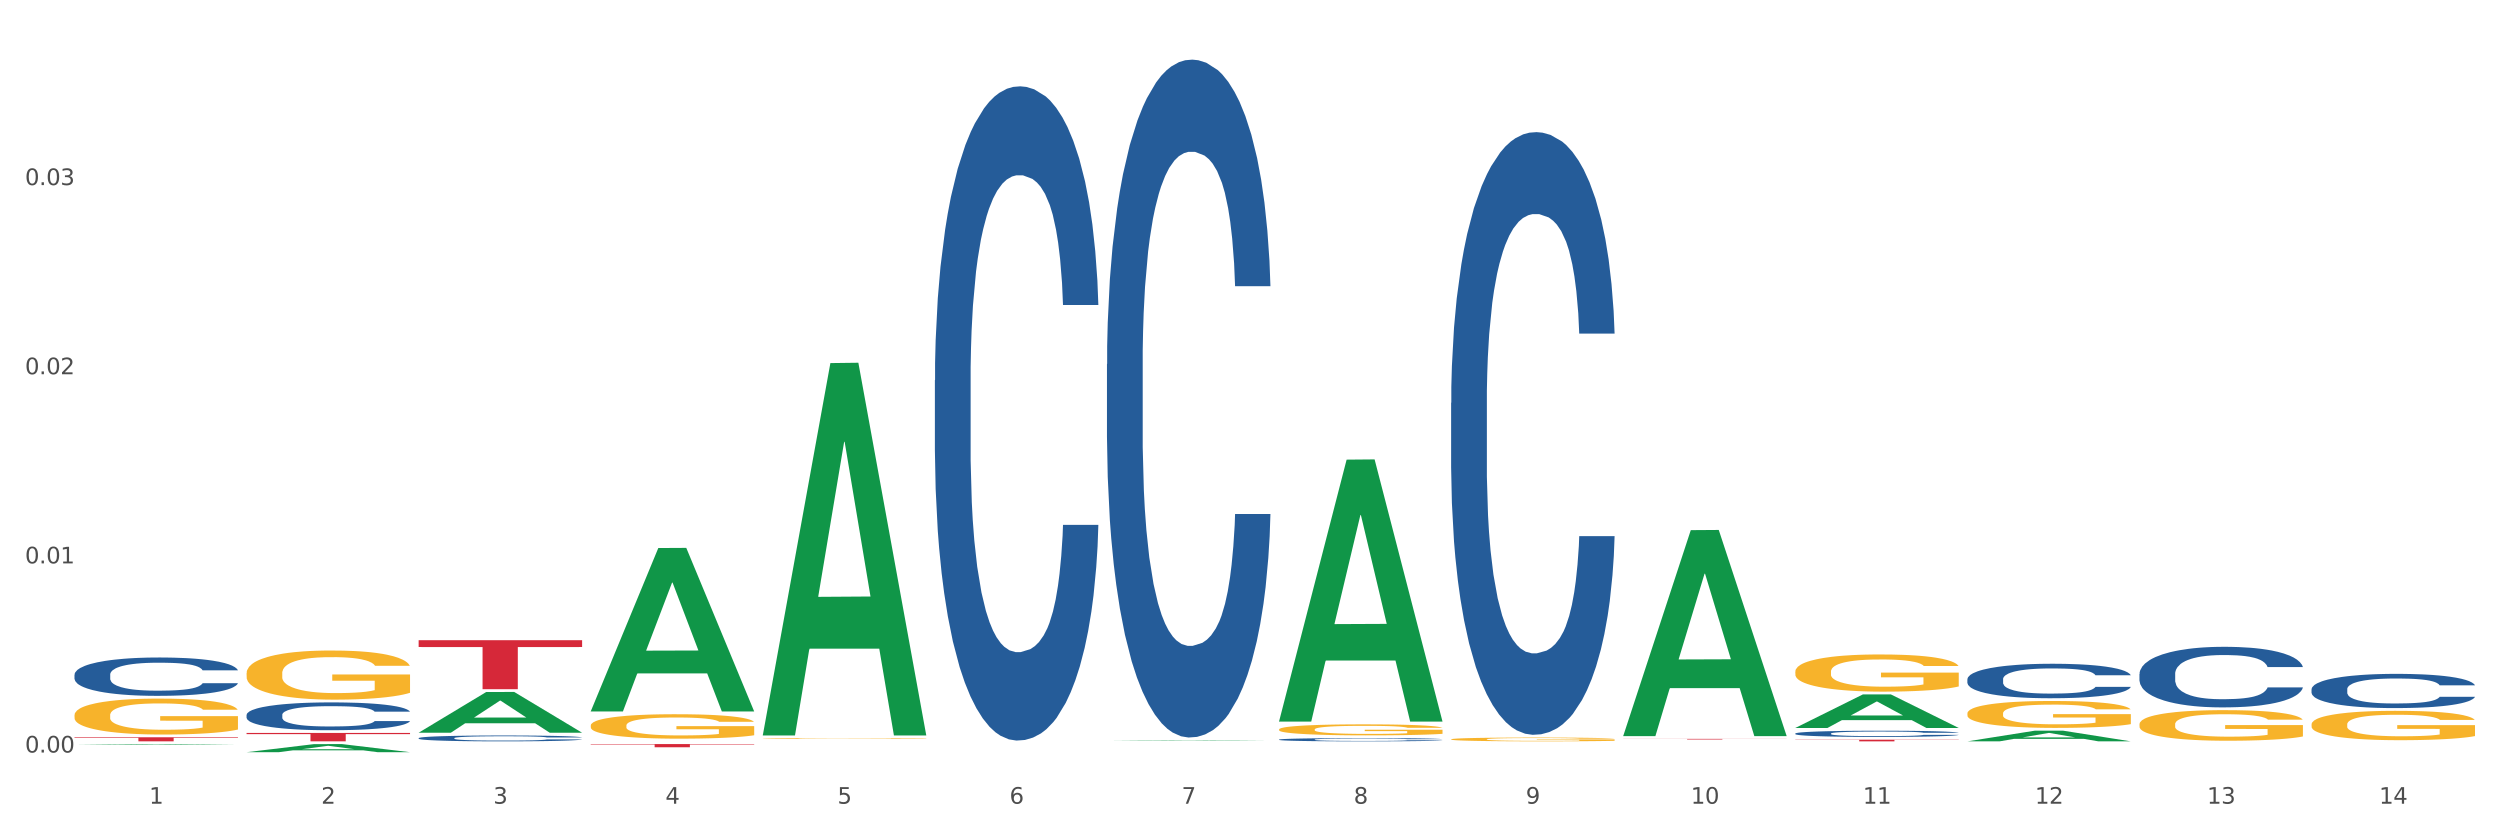 <?xml version="1.0" encoding="utf-8" standalone="no"?>
<!DOCTYPE svg PUBLIC "-//W3C//DTD SVG 1.1//EN"
  "http://www.w3.org/Graphics/SVG/1.1/DTD/svg11.dtd">
<svg xmlns:xlink="http://www.w3.org/1999/xlink" width="1080pt" height="360pt" viewBox="0 0 1080 360" xmlns="http://www.w3.org/2000/svg" version="1.1">
 <rect x="0" y="0" width="1080" height="360" fill="#333333" stroke="none"/>
 <defs>
  <style type="text/css">*{stroke-linejoin: round; stroke-linecap: butt}</style>
 </defs>
 <g id="figure_1">
  <g id="patch_1">
   <path d="M 0 360 
L 1080 360 
L 1080 0 
L 0 0 
z
" style="fill: #ffffff; stroke: #ffffff; stroke-linejoin: miter"/>
  </g>
  <g id="axes_1">
   <g id="matplotlib.axis_1">
    <g id="xtick_1">
     <g id="text_1">
      <!-- 1 -->
      <g style="fill: #4d4d4d" transform="translate(64.432 347.204) scale(0.096 -0.096)">
       <defs>
        <path id="DejaVuSans-31" d="M 794 531 
L 1825 531 
L 1825 4091 
L 703 3866 
L 703 4441 
L 1819 4666 
L 2450 4666 
L 2450 531 
L 3481 531 
L 3481 0 
L 794 0 
L 794 531 
z
" transform="scale(0.016)"/>
       </defs>
       <use xlink:href="#DejaVuSans-31"/>
      </g>
     </g>
    </g>
    <g id="xtick_2">
     <g id="text_2">
      <!-- 2 -->
      <g style="fill: #4d4d4d" transform="translate(138.771 347.204) scale(0.096 -0.096)">
       <defs>
        <path id="DejaVuSans-32" d="M 1228 531 
L 3431 531 
L 3431 0 
L 469 0 
L 469 531 
Q 828 903 1448 1529 
Q 2069 2156 2228 2338 
Q 2531 2678 2651 2914 
Q 2772 3150 2772 3378 
Q 2772 3750 2511 3984 
Q 2250 4219 1831 4219 
Q 1534 4219 1204 4116 
Q 875 4013 500 3803 
L 500 4441 
Q 881 4594 1212 4672 
Q 1544 4750 1819 4750 
Q 2544 4750 2975 4387 
Q 3406 4025 3406 3419 
Q 3406 3131 3298 2873 
Q 3191 2616 2906 2266 
Q 2828 2175 2409 1742 
Q 1991 1309 1228 531 
z
" transform="scale(0.016)"/>
       </defs>
       <use xlink:href="#DejaVuSans-32"/>
      </g>
     </g>
    </g>
    <g id="xtick_3">
     <g id="text_3">
      <!-- 3 -->
      <g style="fill: #4d4d4d" transform="translate(213.109 347.204) scale(0.096 -0.096)">
       <defs>
        <path id="DejaVuSans-33" d="M 2597 2516 
Q 3050 2419 3304 2112 
Q 3559 1806 3559 1356 
Q 3559 666 3084 287 
Q 2609 -91 1734 -91 
Q 1441 -91 1130 -33 
Q 819 25 488 141 
L 488 750 
Q 750 597 1062 519 
Q 1375 441 1716 441 
Q 2309 441 2620 675 
Q 2931 909 2931 1356 
Q 2931 1769 2642 2001 
Q 2353 2234 1838 2234 
L 1294 2234 
L 1294 2753 
L 1863 2753 
Q 2328 2753 2575 2939 
Q 2822 3125 2822 3475 
Q 2822 3834 2567 4026 
Q 2313 4219 1838 4219 
Q 1578 4219 1281 4162 
Q 984 4106 628 3988 
L 628 4550 
Q 988 4650 1302 4700 
Q 1616 4750 1894 4750 
Q 2613 4750 3031 4423 
Q 3450 4097 3450 3541 
Q 3450 3153 3228 2886 
Q 3006 2619 2597 2516 
z
" transform="scale(0.016)"/>
       </defs>
       <use xlink:href="#DejaVuSans-33"/>
      </g>
     </g>
    </g>
    <g id="xtick_4">
     <g id="text_4">
      <!-- 4 -->
      <g style="fill: #4d4d4d" transform="translate(287.448 347.204) scale(0.096 -0.096)">
       <defs>
        <path id="DejaVuSans-34" d="M 2419 4116 
L 825 1625 
L 2419 1625 
L 2419 4116 
z
M 2253 4666 
L 3047 4666 
L 3047 1625 
L 3713 1625 
L 3713 1100 
L 3047 1100 
L 3047 0 
L 2419 0 
L 2419 1100 
L 313 1100 
L 313 1709 
L 2253 4666 
z
" transform="scale(0.016)"/>
       </defs>
       <use xlink:href="#DejaVuSans-34"/>
      </g>
     </g>
    </g>
    <g id="xtick_5">
     <g id="text_5">
      <!-- 5 -->
      <g style="fill: #4d4d4d" transform="translate(361.787 347.204) scale(0.096 -0.096)">
       <defs>
        <path id="DejaVuSans-35" d="M 691 4666 
L 3169 4666 
L 3169 4134 
L 1269 4134 
L 1269 2991 
Q 1406 3038 1543 3061 
Q 1681 3084 1819 3084 
Q 2600 3084 3056 2656 
Q 3513 2228 3513 1497 
Q 3513 744 3044 326 
Q 2575 -91 1722 -91 
Q 1428 -91 1123 -41 
Q 819 9 494 109 
L 494 744 
Q 775 591 1075 516 
Q 1375 441 1709 441 
Q 2250 441 2565 725 
Q 2881 1009 2881 1497 
Q 2881 1984 2565 2268 
Q 2250 2553 1709 2553 
Q 1456 2553 1204 2497 
Q 953 2441 691 2322 
L 691 4666 
z
" transform="scale(0.016)"/>
       </defs>
       <use xlink:href="#DejaVuSans-35"/>
      </g>
     </g>
    </g>
    <g id="xtick_6">
     <g id="text_6">
      <!-- 6 -->
      <g style="fill: #4d4d4d" transform="translate(436.125 347.204) scale(0.096 -0.096)">
       <defs>
        <path id="DejaVuSans-36" d="M 2113 2584 
Q 1688 2584 1439 2293 
Q 1191 2003 1191 1497 
Q 1191 994 1439 701 
Q 1688 409 2113 409 
Q 2538 409 2786 701 
Q 3034 994 3034 1497 
Q 3034 2003 2786 2293 
Q 2538 2584 2113 2584 
z
M 3366 4563 
L 3366 3988 
Q 3128 4100 2886 4159 
Q 2644 4219 2406 4219 
Q 1781 4219 1451 3797 
Q 1122 3375 1075 2522 
Q 1259 2794 1537 2939 
Q 1816 3084 2150 3084 
Q 2853 3084 3261 2657 
Q 3669 2231 3669 1497 
Q 3669 778 3244 343 
Q 2819 -91 2113 -91 
Q 1303 -91 875 529 
Q 447 1150 447 2328 
Q 447 3434 972 4092 
Q 1497 4750 2381 4750 
Q 2619 4750 2861 4703 
Q 3103 4656 3366 4563 
z
" transform="scale(0.016)"/>
       </defs>
       <use xlink:href="#DejaVuSans-36"/>
      </g>
     </g>
    </g>
    <g id="xtick_7">
     <g id="text_7">
      <!-- 7 -->
      <g style="fill: #4d4d4d" transform="translate(510.464 347.204) scale(0.096 -0.096)">
       <defs>
        <path id="DejaVuSans-37" d="M 525 4666 
L 3525 4666 
L 3525 4397 
L 1831 0 
L 1172 0 
L 2766 4134 
L 525 4134 
L 525 4666 
z
" transform="scale(0.016)"/>
       </defs>
       <use xlink:href="#DejaVuSans-37"/>
      </g>
     </g>
    </g>
    <g id="xtick_8">
     <g id="text_8">
      <!-- 8 -->
      <g style="fill: #4d4d4d" transform="translate(584.803 347.204) scale(0.096 -0.096)">
       <defs>
        <path id="DejaVuSans-38" d="M 2034 2216 
Q 1584 2216 1326 1975 
Q 1069 1734 1069 1313 
Q 1069 891 1326 650 
Q 1584 409 2034 409 
Q 2484 409 2743 651 
Q 3003 894 3003 1313 
Q 3003 1734 2745 1975 
Q 2488 2216 2034 2216 
z
M 1403 2484 
Q 997 2584 770 2862 
Q 544 3141 544 3541 
Q 544 4100 942 4425 
Q 1341 4750 2034 4750 
Q 2731 4750 3128 4425 
Q 3525 4100 3525 3541 
Q 3525 3141 3298 2862 
Q 3072 2584 2669 2484 
Q 3125 2378 3379 2068 
Q 3634 1759 3634 1313 
Q 3634 634 3220 271 
Q 2806 -91 2034 -91 
Q 1263 -91 848 271 
Q 434 634 434 1313 
Q 434 1759 690 2068 
Q 947 2378 1403 2484 
z
M 1172 3481 
Q 1172 3119 1398 2916 
Q 1625 2713 2034 2713 
Q 2441 2713 2670 2916 
Q 2900 3119 2900 3481 
Q 2900 3844 2670 4047 
Q 2441 4250 2034 4250 
Q 1625 4250 1398 4047 
Q 1172 3844 1172 3481 
z
" transform="scale(0.016)"/>
       </defs>
       <use xlink:href="#DejaVuSans-38"/>
      </g>
     </g>
    </g>
    <g id="xtick_9">
     <g id="text_9">
      <!-- 9 -->
      <g style="fill: #4d4d4d" transform="translate(659.142 347.204) scale(0.096 -0.096)">
       <defs>
        <path id="DejaVuSans-39" d="M 703 97 
L 703 672 
Q 941 559 1184 500 
Q 1428 441 1663 441 
Q 2288 441 2617 861 
Q 2947 1281 2994 2138 
Q 2813 1869 2534 1725 
Q 2256 1581 1919 1581 
Q 1219 1581 811 2004 
Q 403 2428 403 3163 
Q 403 3881 828 4315 
Q 1253 4750 1959 4750 
Q 2769 4750 3195 4129 
Q 3622 3509 3622 2328 
Q 3622 1225 3098 567 
Q 2575 -91 1691 -91 
Q 1453 -91 1209 -44 
Q 966 3 703 97 
z
M 1959 2075 
Q 2384 2075 2632 2365 
Q 2881 2656 2881 3163 
Q 2881 3666 2632 3958 
Q 2384 4250 1959 4250 
Q 1534 4250 1286 3958 
Q 1038 3666 1038 3163 
Q 1038 2656 1286 2365 
Q 1534 2075 1959 2075 
z
" transform="scale(0.016)"/>
       </defs>
       <use xlink:href="#DejaVuSans-39"/>
      </g>
     </g>
    </g>
    <g id="xtick_10">
     <g id="text_10">
      <!-- 10 -->
      <g style="fill: #4d4d4d" transform="translate(730.426 347.204) scale(0.096 -0.096)">
       <defs>
        <path id="DejaVuSans-30" d="M 2034 4250 
Q 1547 4250 1301 3770 
Q 1056 3291 1056 2328 
Q 1056 1369 1301 889 
Q 1547 409 2034 409 
Q 2525 409 2770 889 
Q 3016 1369 3016 2328 
Q 3016 3291 2770 3770 
Q 2525 4250 2034 4250 
z
M 2034 4750 
Q 2819 4750 3233 4129 
Q 3647 3509 3647 2328 
Q 3647 1150 3233 529 
Q 2819 -91 2034 -91 
Q 1250 -91 836 529 
Q 422 1150 422 2328 
Q 422 3509 836 4129 
Q 1250 4750 2034 4750 
z
" transform="scale(0.016)"/>
       </defs>
       <use xlink:href="#DejaVuSans-31"/>
       <use xlink:href="#DejaVuSans-30" transform="translate(63.623 0)"/>
      </g>
     </g>
    </g>
    <g id="xtick_11">
     <g id="text_11">
      <!-- 11 -->
      <g style="fill: #4d4d4d" transform="translate(804.765 347.204) scale(0.096 -0.096)">
       <use xlink:href="#DejaVuSans-31"/>
       <use xlink:href="#DejaVuSans-31" transform="translate(63.623 0)"/>
      </g>
     </g>
    </g>
    <g id="xtick_12">
     <g id="text_12">
      <!-- 12 -->
      <g style="fill: #4d4d4d" transform="translate(879.104 347.204) scale(0.096 -0.096)">
       <use xlink:href="#DejaVuSans-31"/>
       <use xlink:href="#DejaVuSans-32" transform="translate(63.623 0)"/>
      </g>
     </g>
    </g>
    <g id="xtick_13">
     <g id="text_13">
      <!-- 13 -->
      <g style="fill: #4d4d4d" transform="translate(953.442 347.204) scale(0.096 -0.096)">
       <use xlink:href="#DejaVuSans-31"/>
       <use xlink:href="#DejaVuSans-33" transform="translate(63.623 0)"/>
      </g>
     </g>
    </g>
    <g id="xtick_14">
     <g id="text_14">
      <!-- 14 -->
      <g style="fill: #4d4d4d" transform="translate(1027.781 347.204) scale(0.096 -0.096)">
       <use xlink:href="#DejaVuSans-31"/>
       <use xlink:href="#DejaVuSans-34" transform="translate(63.623 0)"/>
      </g>
     </g>
    </g>
    <g id="xtick_15"/>
    <g id="xtick_16"/>
    <g id="xtick_17"/>
    <g id="xtick_18"/>
    <g id="xtick_19"/>
    <g id="xtick_20"/>
    <g id="xtick_21"/>
    <g id="xtick_22"/>
    <g id="xtick_23"/>
    <g id="xtick_24"/>
    <g id="xtick_25"/>
    <g id="xtick_26"/>
    <g id="xtick_27"/>
   </g>
   <g id="matplotlib.axis_2">
    <g id="ytick_1">
     <g id="text_15">
      <!-- 0.00 -->
      <g style="fill: #4d4d4d" transform="translate(10.8 325.097) scale(0.096 -0.096)">
       <defs>
        <path id="DejaVuSans-2e" d="M 684 794 
L 1344 794 
L 1344 0 
L 684 0 
L 684 794 
z
" transform="scale(0.016)"/>
       </defs>
       <use xlink:href="#DejaVuSans-30"/>
       <use xlink:href="#DejaVuSans-2e" transform="translate(63.623 0)"/>
       <use xlink:href="#DejaVuSans-30" transform="translate(95.41 0)"/>
       <use xlink:href="#DejaVuSans-30" transform="translate(159.033 0)"/>
      </g>
     </g>
    </g>
    <g id="ytick_2">
     <g id="text_16">
      <!-- 0.01 -->
      <g style="fill: #4d4d4d" transform="translate(10.8 243.384) scale(0.096 -0.096)">
       <use xlink:href="#DejaVuSans-30"/>
       <use xlink:href="#DejaVuSans-2e" transform="translate(63.623 0)"/>
       <use xlink:href="#DejaVuSans-30" transform="translate(95.41 0)"/>
       <use xlink:href="#DejaVuSans-31" transform="translate(159.033 0)"/>
      </g>
     </g>
    </g>
    <g id="ytick_3">
     <g id="text_17">
      <!-- 0.02 -->
      <g style="fill: #4d4d4d" transform="translate(10.8 161.672) scale(0.096 -0.096)">
       <use xlink:href="#DejaVuSans-30"/>
       <use xlink:href="#DejaVuSans-2e" transform="translate(63.623 0)"/>
       <use xlink:href="#DejaVuSans-30" transform="translate(95.41 0)"/>
       <use xlink:href="#DejaVuSans-32" transform="translate(159.033 0)"/>
      </g>
     </g>
    </g>
    <g id="ytick_4">
     <g id="text_18">
      <!-- 0.03 -->
      <g style="fill: #4d4d4d" transform="translate(10.8 79.96) scale(0.096 -0.096)">
       <use xlink:href="#DejaVuSans-30"/>
       <use xlink:href="#DejaVuSans-2e" transform="translate(63.623 0)"/>
       <use xlink:href="#DejaVuSans-30" transform="translate(95.41 0)"/>
       <use xlink:href="#DejaVuSans-33" transform="translate(159.033 0)"/>
      </g>
     </g>
    </g>
    <g id="ytick_5"/>
    <g id="ytick_6"/>
    <g id="ytick_7"/>
    <g id="ytick_8"/>
   </g>
   <g id="PolyCollection_1">
    <path d="M 32.175 321.791 
L 32.248 321.79 
L 61.37 321.45 
L 73.456 321.449 
L 102.797 321.791 
L 88.818 321.791 
L 82.484 321.712 
L 52.415 321.712 
L 52.197 321.713 
L 46.081 321.791 
L 32.175 321.791 
L 32.175 321.791 
L 56.201 321.664 
L 78.698 321.664 
L 67.559 321.522 
L 67.413 321.522 
L 67.267 321.523 
L 56.128 321.664 
L 56.201 321.664 
L 32.175 321.791 
z
" clip-path="url(#p15f86f2958)" style="fill: #109648"/>
    <path d="M 106.514 324.943 
L 106.587 324.94 
L 135.709 321.453 
L 147.795 321.449 
L 177.135 324.95 
L 163.157 324.95 
L 156.823 324.134 
L 126.754 324.134 
L 126.535 324.148 
L 120.42 324.95 
L 106.514 324.95 
L 106.514 324.943 
L 130.54 323.648 
L 153.037 323.645 
L 141.897 322.195 
L 141.752 322.189 
L 141.606 322.199 
L 130.467 323.645 
L 130.54 323.648 
L 106.514 324.943 
z
" clip-path="url(#p15f86f2958)" style="fill: #109648"/>
    <path d="M 329.53 317.404 
L 329.603 317.253 
L 358.725 156.853 
L 370.811 156.702 
L 400.152 317.707 
L 386.173 317.707 
L 379.839 280.215 
L 349.77 280.215 
L 349.551 280.819 
L 343.436 317.707 
L 329.53 317.707 
L 329.53 317.404 
L 353.556 257.84 
L 376.053 257.689 
L 364.914 191.019 
L 364.768 190.717 
L 364.622 191.171 
L 353.483 257.689 
L 353.556 257.84 
L 329.53 317.404 
z
" clip-path="url(#p15f86f2958)" style="fill: #109648"/>
    <path d="M 478.207 320.036 
L 478.28 320.036 
L 507.402 319.789 
L 519.488 319.789 
L 548.829 320.036 
L 534.85 320.036 
L 528.516 319.979 
L 498.447 319.979 
L 498.229 319.979 
L 492.113 320.036 
L 478.207 320.036 
L 478.207 320.036 
L 502.233 319.944 
L 524.73 319.944 
L 513.591 319.841 
L 513.445 319.841 
L 513.3 319.842 
L 502.16 319.944 
L 502.233 319.944 
L 478.207 320.036 
z
" clip-path="url(#p15f86f2958)" style="fill: #109648"/>
    <path d="M 552.546 311.523 
L 552.619 311.417 
L 581.741 198.565 
L 593.827 198.459 
L 623.168 311.736 
L 609.189 311.736 
L 602.855 285.358 
L 572.786 285.358 
L 572.568 285.783 
L 566.452 311.736 
L 552.546 311.736 
L 552.546 311.523 
L 576.572 269.616 
L 599.069 269.51 
L 587.93 222.603 
L 587.784 222.39 
L 587.638 222.71 
L 576.499 269.51 
L 576.572 269.616 
L 552.546 311.523 
z
" clip-path="url(#p15f86f2958)" style="fill: #109648"/>
    <path d="M 701.223 317.839 
L 701.296 317.755 
L 730.419 229.019 
L 742.504 228.936 
L 771.845 318.006 
L 757.866 318.006 
L 751.532 297.265 
L 721.463 297.265 
L 721.245 297.599 
L 715.129 318.006 
L 701.223 318.006 
L 701.223 317.839 
L 725.249 284.887 
L 747.746 284.803 
L 736.607 247.921 
L 736.461 247.753 
L 736.316 248.004 
L 725.177 284.803 
L 725.249 284.887 
L 701.223 317.839 
z
" clip-path="url(#p15f86f2958)" style="fill: #109648"/>
    <path d="M 775.562 314.458 
L 775.635 314.444 
L 804.757 299.989 
L 816.843 299.976 
L 846.184 314.485 
L 832.205 314.485 
L 825.871 311.106 
L 795.802 311.106 
L 795.584 311.161 
L 789.468 314.485 
L 775.562 314.485 
L 775.562 314.458 
L 799.588 309.09 
L 822.085 309.076 
L 810.946 303.068 
L 810.8 303.041 
L 810.655 303.082 
L 799.515 309.076 
L 799.588 309.09 
L 775.562 314.458 
z
" clip-path="url(#p15f86f2958)" style="fill: #109648"/>
    <path d="M 849.901 320.258 
L 849.974 320.254 
L 879.096 315.645 
L 891.182 315.64 
L 920.523 320.267 
L 906.544 320.267 
L 900.21 319.189 
L 870.141 319.189 
L 869.922 319.207 
L 863.807 320.267 
L 849.901 320.267 
L 849.901 320.258 
L 873.927 318.546 
L 896.424 318.542 
L 885.284 316.626 
L 885.139 316.618 
L 884.993 316.631 
L 873.854 318.542 
L 873.927 318.546 
L 849.901 320.258 
z
" clip-path="url(#p15f86f2958)" style="fill: #109648"/>
    <path d="M 998.578 312.94 
L 998.662 312.928 
L 998.662 312.511 
L 998.828 312.152 
L 999.662 311.283 
L 1000.913 310.564 
L 1001.83 310.182 
L 1002.747 309.869 
L 1003.831 309.556 
L 1005.165 309.232 
L 1007.583 308.757 
L 1009.084 308.513 
L 1010.918 308.258 
L 1014.253 307.888 
L 1016.671 307.679 
L 1019.173 307.505 
L 1023.258 307.297 
L 1025.926 307.204 
L 1028.761 307.134 
L 1032.18 307.088 
L 1034.765 307.077 
L 1040.434 307.111 
L 1045.27 307.216 
L 1047.605 307.297 
L 1050.607 307.436 
L 1052.191 307.528 
L 1054.775 307.714 
L 1057.444 307.957 
L 1059.278 308.166 
L 1062.029 308.56 
L 1064.114 308.954 
L 1066.032 309.44 
L 1067.032 309.776 
L 1067.783 310.089 
L 1068.45 310.448 
L 1069.117 311.016 
L 1054.108 311.016 
L 1053.525 310.611 
L 1052.608 310.228 
L 1051.274 309.857 
L 1050.106 309.626 
L 1048.105 309.336 
L 1046.271 309.151 
L 1044.353 309.012 
L 1042.019 308.896 
L 1040.184 308.838 
L 1037.599 308.791 
L 1032.513 308.803 
L 1029.095 308.896 
L 1026.76 309.012 
L 1025.259 309.116 
L 1023.925 309.232 
L 1022.425 309.394 
L 1020.674 309.637 
L 1019.423 309.857 
L 1018.172 310.135 
L 1017.172 310.414 
L 1016.255 310.738 
L 1015.504 311.086 
L 1014.92 311.445 
L 1014.42 311.885 
L 1014.003 312.615 
L 1014.003 314.203 
L 1014.17 314.562 
L 1014.587 315.037 
L 1015.087 315.396 
L 1015.921 315.825 
L 1016.671 316.114 
L 1018.089 316.531 
L 1019.673 316.879 
L 1020.924 317.099 
L 1022.174 317.285 
L 1024.342 317.54 
L 1026.76 317.748 
L 1028.845 317.876 
L 1031.68 317.991 
L 1033.597 318.038 
L 1035.265 318.061 
L 1039.35 318.061 
L 1042.269 318.026 
L 1045.52 317.945 
L 1048.022 317.841 
L 1050.106 317.713 
L 1052.441 317.505 
L 1053.942 317.308 
L 1053.942 314.886 
L 1035.598 314.875 
L 1035.598 313.264 
L 1069.2 313.264 
L 1069.2 317.991 
L 1067.783 318.235 
L 1066.198 318.455 
L 1064.531 318.652 
L 1062.029 318.895 
L 1059.028 319.127 
L 1056.36 319.289 
L 1053.525 319.428 
L 1050.19 319.556 
L 1045.854 319.672 
L 1043.186 319.718 
L 1039.851 319.753 
L 1035.932 319.764 
L 1032.513 319.741 
L 1029.178 319.683 
L 1025.676 319.579 
L 1022.258 319.428 
L 1019.673 319.278 
L 1017.088 319.092 
L 1014.337 318.849 
L 1012.169 318.617 
L 1010.501 318.409 
L 1008.667 318.142 
L 1006.666 317.794 
L 1005.165 317.482 
L 1003.831 317.157 
L 1002.414 316.74 
L 1001.413 316.381 
L 1000.413 315.929 
L 999.829 315.593 
L 999.162 315.072 
L 998.662 314.342 
L 998.578 312.94 
z
" clip-path="url(#p15f86f2958)" style="fill: #f7b32b"/>
    <path d="M 924.24 312.89 
L 924.323 312.878 
L 924.323 312.443 
L 924.49 312.069 
L 925.323 311.163 
L 926.574 310.414 
L 927.491 310.016 
L 928.408 309.689 
L 929.492 309.363 
L 930.826 309.025 
L 933.244 308.53 
L 934.745 308.276 
L 936.58 308.011 
L 939.915 307.624 
L 942.333 307.407 
L 944.834 307.226 
L 948.92 307.008 
L 951.588 306.912 
L 954.423 306.839 
L 957.841 306.791 
L 960.426 306.779 
L 966.096 306.815 
L 970.932 306.924 
L 973.266 307.008 
L 976.268 307.153 
L 977.852 307.25 
L 980.437 307.443 
L 983.105 307.697 
L 984.939 307.914 
L 987.691 308.325 
L 989.775 308.735 
L 991.693 309.243 
L 992.693 309.593 
L 993.444 309.919 
L 994.111 310.293 
L 994.778 310.885 
L 979.77 310.885 
L 979.186 310.462 
L 978.269 310.064 
L 976.935 309.677 
L 975.768 309.436 
L 973.766 309.134 
L 971.932 308.941 
L 970.014 308.796 
L 967.68 308.675 
L 965.845 308.615 
L 963.261 308.566 
L 958.175 308.578 
L 954.756 308.675 
L 952.422 308.796 
L 950.921 308.904 
L 949.587 309.025 
L 948.086 309.194 
L 946.335 309.448 
L 945.084 309.677 
L 943.834 309.967 
L 942.833 310.257 
L 941.916 310.595 
L 941.165 310.958 
L 940.582 311.332 
L 940.081 311.791 
L 939.665 312.552 
L 939.665 314.206 
L 939.831 314.581 
L 940.248 315.076 
L 940.749 315.45 
L 941.582 315.897 
L 942.333 316.199 
L 943.75 316.634 
L 945.334 316.996 
L 946.585 317.225 
L 947.836 317.419 
L 950.004 317.684 
L 952.422 317.902 
L 954.506 318.035 
L 957.341 318.155 
L 959.259 318.204 
L 960.926 318.228 
L 965.012 318.228 
L 967.93 318.192 
L 971.182 318.107 
L 973.683 317.998 
L 975.768 317.866 
L 978.102 317.648 
L 979.603 317.443 
L 979.603 314.919 
L 961.26 314.907 
L 961.26 313.228 
L 994.861 313.228 
L 994.861 318.155 
L 993.444 318.409 
L 991.86 318.638 
L 990.192 318.844 
L 987.691 319.097 
L 984.689 319.339 
L 982.021 319.508 
L 979.186 319.653 
L 975.851 319.786 
L 971.515 319.907 
L 968.847 319.955 
L 965.512 319.991 
L 961.593 320.003 
L 958.175 319.979 
L 954.84 319.919 
L 951.338 319.81 
L 947.919 319.653 
L 945.334 319.496 
L 942.75 319.303 
L 939.998 319.049 
L 937.83 318.808 
L 936.163 318.59 
L 934.328 318.312 
L 932.327 317.95 
L 930.826 317.624 
L 929.492 317.286 
L 928.075 316.851 
L 927.074 316.477 
L 926.074 316.006 
L 925.49 315.655 
L 924.823 315.112 
L 924.323 314.351 
L 924.24 312.89 
z
" clip-path="url(#p15f86f2958)" style="fill: #f7b32b"/>
    <path d="M 552.546 315.118 
L 552.629 315.114 
L 552.629 314.957 
L 552.796 314.823 
L 553.63 314.497 
L 554.881 314.227 
L 555.798 314.084 
L 556.715 313.966 
L 557.799 313.849 
L 559.133 313.727 
L 561.551 313.549 
L 563.052 313.458 
L 564.886 313.362 
L 568.221 313.223 
L 570.639 313.145 
L 573.141 313.08 
L 577.226 313.001 
L 579.894 312.967 
L 582.729 312.941 
L 586.148 312.923 
L 588.732 312.919 
L 594.402 312.932 
L 599.238 312.971 
L 601.573 313.001 
L 604.574 313.054 
L 606.158 313.088 
L 608.743 313.158 
L 611.411 313.249 
L 613.246 313.327 
L 615.997 313.475 
L 618.082 313.623 
L 619.999 313.806 
L 621 313.932 
L 621.75 314.049 
L 622.417 314.184 
L 623.084 314.397 
L 608.076 314.397 
L 607.493 314.245 
L 606.575 314.101 
L 605.241 313.962 
L 604.074 313.875 
L 602.073 313.766 
L 600.239 313.697 
L 598.321 313.645 
L 595.986 313.601 
L 594.152 313.579 
L 591.567 313.562 
L 586.481 313.566 
L 583.063 313.601 
L 580.728 313.645 
L 579.227 313.684 
L 577.893 313.727 
L 576.392 313.788 
L 574.641 313.879 
L 573.391 313.962 
L 572.14 314.066 
L 571.139 314.171 
L 570.222 314.292 
L 569.472 314.423 
L 568.888 314.558 
L 568.388 314.723 
L 567.971 314.997 
L 567.971 315.592 
L 568.138 315.727 
L 568.555 315.905 
L 569.055 316.04 
L 569.889 316.201 
L 570.639 316.309 
L 572.057 316.466 
L 573.641 316.596 
L 574.891 316.679 
L 576.142 316.748 
L 578.31 316.844 
L 580.728 316.922 
L 582.812 316.97 
L 585.647 317.013 
L 587.565 317.031 
L 589.233 317.04 
L 593.318 317.04 
L 596.236 317.027 
L 599.488 316.996 
L 601.99 316.957 
L 604.074 316.909 
L 606.409 316.831 
L 607.909 316.757 
L 607.909 315.849 
L 589.566 315.844 
L 589.566 315.24 
L 623.168 315.24 
L 623.168 317.013 
L 621.75 317.105 
L 620.166 317.187 
L 618.499 317.261 
L 615.997 317.353 
L 612.996 317.439 
L 610.327 317.5 
L 607.493 317.552 
L 604.157 317.6 
L 599.822 317.644 
L 597.154 317.661 
L 593.818 317.674 
L 589.9 317.679 
L 586.481 317.67 
L 583.146 317.648 
L 579.644 317.609 
L 576.226 317.552 
L 573.641 317.496 
L 571.056 317.426 
L 568.305 317.335 
L 566.137 317.248 
L 564.469 317.17 
L 562.635 317.07 
L 560.634 316.94 
L 559.133 316.822 
L 557.799 316.701 
L 556.381 316.544 
L 555.381 316.409 
L 554.38 316.24 
L 553.797 316.114 
L 553.13 315.918 
L 552.629 315.644 
L 552.546 315.118 
z
" clip-path="url(#p15f86f2958)" style="fill: #f7b32b"/>
    <path d="M 626.885 319.378 
L 626.968 319.376 
L 626.968 319.322 
L 627.135 319.276 
L 627.969 319.164 
L 629.219 319.072 
L 630.136 319.022 
L 631.054 318.982 
L 632.138 318.942 
L 633.472 318.9 
L 635.89 318.839 
L 637.39 318.808 
L 639.225 318.775 
L 642.56 318.727 
L 644.978 318.7 
L 647.479 318.678 
L 651.565 318.651 
L 654.233 318.639 
L 657.068 318.63 
L 660.486 318.624 
L 663.071 318.622 
L 668.741 318.627 
L 673.577 318.64 
L 675.911 318.651 
L 678.913 318.669 
L 680.497 318.681 
L 683.082 318.705 
L 685.75 318.736 
L 687.584 318.763 
L 690.336 318.814 
L 692.42 318.864 
L 694.338 318.927 
L 695.339 318.97 
L 696.089 319.011 
L 696.756 319.057 
L 697.423 319.13 
L 682.415 319.13 
L 681.831 319.078 
L 680.914 319.028 
L 679.58 318.981 
L 678.413 318.951 
L 676.412 318.914 
L 674.577 318.89 
L 672.66 318.872 
L 670.325 318.857 
L 668.491 318.849 
L 665.906 318.843 
L 660.82 318.845 
L 657.401 318.857 
L 655.067 318.872 
L 653.566 318.885 
L 652.232 318.9 
L 650.731 318.921 
L 648.98 318.952 
L 647.729 318.981 
L 646.479 319.016 
L 645.478 319.052 
L 644.561 319.094 
L 643.811 319.139 
L 643.227 319.185 
L 642.727 319.242 
L 642.31 319.336 
L 642.31 319.54 
L 642.476 319.587 
L 642.893 319.648 
L 643.394 319.694 
L 644.227 319.749 
L 644.978 319.787 
L 646.395 319.84 
L 647.979 319.885 
L 649.23 319.913 
L 650.481 319.937 
L 652.649 319.97 
L 655.067 319.997 
L 657.151 320.013 
L 659.986 320.028 
L 661.904 320.034 
L 663.571 320.037 
L 667.657 320.037 
L 670.575 320.033 
L 673.827 320.022 
L 676.328 320.009 
L 678.413 319.993 
L 680.747 319.966 
L 682.248 319.94 
L 682.248 319.628 
L 663.905 319.627 
L 663.905 319.419 
L 697.506 319.419 
L 697.506 320.028 
L 696.089 320.06 
L 694.505 320.088 
L 692.837 320.113 
L 690.336 320.145 
L 687.334 320.175 
L 684.666 320.196 
L 681.831 320.213 
L 678.496 320.23 
L 674.16 320.245 
L 671.492 320.251 
L 668.157 320.255 
L 664.238 320.257 
L 660.82 320.254 
L 657.485 320.246 
L 653.983 320.233 
L 650.564 320.213 
L 647.979 320.194 
L 645.395 320.17 
L 642.643 320.139 
L 640.475 320.109 
L 638.808 320.082 
L 636.974 320.048 
L 634.972 320.003 
L 633.472 319.963 
L 632.138 319.921 
L 630.72 319.867 
L 629.72 319.821 
L 628.719 319.763 
L 628.135 319.719 
L 627.468 319.652 
L 626.968 319.558 
L 626.885 319.378 
z
" clip-path="url(#p15f86f2958)" style="fill: #f7b32b"/>
    <path d="M 775.562 290.15 
L 775.645 290.135 
L 775.645 289.607 
L 775.812 289.152 
L 776.646 288.051 
L 777.897 287.142 
L 778.814 286.657 
L 779.731 286.261 
L 780.815 285.865 
L 782.149 285.454 
L 784.567 284.852 
L 786.068 284.544 
L 787.902 284.221 
L 791.237 283.752 
L 793.655 283.488 
L 796.157 283.267 
L 800.242 283.003 
L 802.91 282.886 
L 805.745 282.798 
L 809.164 282.739 
L 811.748 282.725 
L 817.418 282.769 
L 822.254 282.901 
L 824.589 283.003 
L 827.59 283.179 
L 829.175 283.297 
L 831.759 283.532 
L 834.427 283.84 
L 836.262 284.104 
L 839.013 284.603 
L 841.098 285.102 
L 843.015 285.718 
L 844.016 286.144 
L 844.766 286.54 
L 845.433 286.995 
L 846.1 287.714 
L 831.092 287.714 
L 830.509 287.2 
L 829.592 286.716 
L 828.257 286.246 
L 827.09 285.953 
L 825.089 285.586 
L 823.255 285.351 
L 821.337 285.175 
L 819.002 285.028 
L 817.168 284.955 
L 814.583 284.896 
L 809.497 284.911 
L 806.079 285.028 
L 803.744 285.175 
L 802.243 285.307 
L 800.909 285.454 
L 799.408 285.659 
L 797.657 285.968 
L 796.407 286.246 
L 795.156 286.599 
L 794.156 286.951 
L 793.238 287.362 
L 792.488 287.802 
L 791.904 288.257 
L 791.404 288.814 
L 790.987 289.739 
L 790.987 291.749 
L 791.154 292.204 
L 791.571 292.806 
L 792.071 293.261 
L 792.905 293.804 
L 793.655 294.171 
L 795.073 294.699 
L 796.657 295.139 
L 797.908 295.418 
L 799.158 295.653 
L 801.326 295.975 
L 803.744 296.24 
L 805.829 296.401 
L 808.663 296.548 
L 810.581 296.606 
L 812.249 296.636 
L 816.334 296.636 
L 819.253 296.592 
L 822.504 296.489 
L 825.006 296.357 
L 827.09 296.196 
L 829.425 295.931 
L 830.926 295.682 
L 830.926 292.615 
L 812.582 292.6 
L 812.582 290.561 
L 846.184 290.561 
L 846.184 296.548 
L 844.766 296.856 
L 843.182 297.135 
L 841.515 297.384 
L 839.013 297.692 
L 836.012 297.986 
L 833.344 298.191 
L 830.509 298.367 
L 827.174 298.529 
L 822.838 298.676 
L 820.17 298.734 
L 816.835 298.778 
L 812.916 298.793 
L 809.497 298.764 
L 806.162 298.69 
L 802.66 298.558 
L 799.242 298.367 
L 796.657 298.177 
L 794.072 297.942 
L 791.321 297.634 
L 789.153 297.34 
L 787.485 297.076 
L 785.651 296.739 
L 783.65 296.298 
L 782.149 295.902 
L 780.815 295.491 
L 779.398 294.963 
L 778.397 294.508 
L 777.396 293.936 
L 776.813 293.51 
L 776.146 292.85 
L 775.645 291.925 
L 775.562 290.15 
z
" clip-path="url(#p15f86f2958)" style="fill: #f7b32b"/>
    <path d="M 849.901 308.2 
L 849.984 308.189 
L 849.984 307.807 
L 850.151 307.478 
L 850.985 306.681 
L 852.235 306.022 
L 853.153 305.672 
L 854.07 305.385 
L 855.154 305.098 
L 856.488 304.8 
L 858.906 304.365 
L 860.407 304.142 
L 862.241 303.908 
L 865.576 303.568 
L 867.994 303.377 
L 870.495 303.218 
L 874.581 303.026 
L 877.249 302.941 
L 880.084 302.878 
L 883.502 302.835 
L 886.087 302.824 
L 891.757 302.856 
L 896.593 302.952 
L 898.927 303.026 
L 901.929 303.154 
L 903.513 303.239 
L 906.098 303.409 
L 908.766 303.632 
L 910.601 303.823 
L 913.352 304.184 
L 915.436 304.545 
L 917.354 304.992 
L 918.355 305.3 
L 919.105 305.587 
L 919.772 305.916 
L 920.439 306.437 
L 905.431 306.437 
L 904.847 306.065 
L 903.93 305.714 
L 902.596 305.374 
L 901.429 305.162 
L 899.428 304.896 
L 897.593 304.726 
L 895.676 304.599 
L 893.341 304.492 
L 891.507 304.439 
L 888.922 304.397 
L 883.836 304.407 
L 880.417 304.492 
L 878.083 304.599 
L 876.582 304.694 
L 875.248 304.8 
L 873.747 304.949 
L 871.996 305.172 
L 870.745 305.374 
L 869.495 305.629 
L 868.494 305.884 
L 867.577 306.182 
L 866.827 306.5 
L 866.243 306.83 
L 865.743 307.233 
L 865.326 307.903 
L 865.326 309.358 
L 865.493 309.687 
L 865.91 310.123 
L 866.41 310.452 
L 867.244 310.845 
L 867.994 311.111 
L 869.411 311.494 
L 870.996 311.812 
L 872.246 312.014 
L 873.497 312.184 
L 875.665 312.418 
L 878.083 312.609 
L 880.167 312.726 
L 883.002 312.832 
L 884.92 312.875 
L 886.587 312.896 
L 890.673 312.896 
L 893.591 312.864 
L 896.843 312.79 
L 899.344 312.694 
L 901.429 312.577 
L 903.763 312.386 
L 905.264 312.205 
L 905.264 309.985 
L 886.921 309.974 
L 886.921 308.498 
L 920.523 308.498 
L 920.523 312.832 
L 919.105 313.055 
L 917.521 313.257 
L 915.853 313.438 
L 913.352 313.661 
L 910.35 313.873 
L 907.682 314.022 
L 904.847 314.149 
L 901.512 314.266 
L 897.177 314.373 
L 894.508 314.415 
L 891.173 314.447 
L 887.254 314.458 
L 883.836 314.436 
L 880.501 314.383 
L 876.999 314.288 
L 873.58 314.149 
L 870.996 314.011 
L 868.411 313.841 
L 865.659 313.618 
L 863.492 313.406 
L 861.824 313.215 
L 859.99 312.97 
L 857.989 312.652 
L 856.488 312.365 
L 855.154 312.067 
L 853.736 311.685 
L 852.736 311.355 
L 851.735 310.941 
L 851.151 310.633 
L 850.484 310.155 
L 849.984 309.486 
L 849.901 308.2 
z
" clip-path="url(#p15f86f2958)" style="fill: #f7b32b"/>
    <path d="M 32.175 308.971 
L 32.258 308.957 
L 32.258 308.446 
L 32.425 308.006 
L 33.259 306.942 
L 34.51 306.062 
L 35.427 305.594 
L 36.344 305.211 
L 37.428 304.828 
L 38.762 304.43 
L 41.18 303.848 
L 42.681 303.551 
L 44.515 303.238 
L 47.85 302.784 
L 50.268 302.529 
L 52.77 302.316 
L 56.855 302.061 
L 59.523 301.947 
L 62.358 301.862 
L 65.777 301.805 
L 68.361 301.791 
L 74.031 301.834 
L 78.867 301.961 
L 81.202 302.061 
L 84.203 302.231 
L 85.788 302.344 
L 88.372 302.571 
L 91.04 302.869 
L 92.875 303.125 
L 95.626 303.607 
L 97.711 304.09 
L 99.628 304.686 
L 100.629 305.097 
L 101.379 305.48 
L 102.046 305.92 
L 102.713 306.615 
L 87.705 306.615 
L 87.122 306.119 
L 86.204 305.651 
L 84.87 305.197 
L 83.703 304.913 
L 81.702 304.558 
L 79.868 304.331 
L 77.95 304.161 
L 75.615 304.019 
L 73.781 303.948 
L 71.196 303.891 
L 66.11 303.905 
L 62.692 304.019 
L 60.357 304.161 
L 58.856 304.288 
L 57.522 304.43 
L 56.021 304.629 
L 54.27 304.927 
L 53.02 305.197 
L 51.769 305.537 
L 50.768 305.878 
L 49.851 306.275 
L 49.101 306.701 
L 48.517 307.14 
L 48.017 307.68 
L 47.6 308.574 
L 47.6 310.518 
L 47.767 310.958 
L 48.184 311.539 
L 48.684 311.979 
L 49.518 312.504 
L 50.268 312.859 
L 51.686 313.37 
L 53.27 313.795 
L 54.52 314.065 
L 55.771 314.292 
L 57.939 314.604 
L 60.357 314.86 
L 62.441 315.016 
L 65.276 315.158 
L 67.194 315.214 
L 68.862 315.243 
L 72.947 315.243 
L 75.865 315.2 
L 79.117 315.101 
L 81.619 314.973 
L 83.703 314.817 
L 86.038 314.562 
L 87.538 314.32 
L 87.538 311.355 
L 69.195 311.341 
L 69.195 309.368 
L 102.797 309.368 
L 102.797 315.158 
L 101.379 315.456 
L 99.795 315.725 
L 98.128 315.966 
L 95.626 316.264 
L 92.625 316.548 
L 89.956 316.747 
L 87.122 316.917 
L 83.786 317.073 
L 79.451 317.215 
L 76.783 317.272 
L 73.447 317.315 
L 69.529 317.329 
L 66.11 317.3 
L 62.775 317.229 
L 59.273 317.102 
L 55.855 316.917 
L 53.27 316.733 
L 50.685 316.506 
L 47.934 316.208 
L 45.766 315.924 
L 44.098 315.669 
L 42.264 315.342 
L 40.263 314.916 
L 38.762 314.533 
L 37.428 314.136 
L 36.01 313.625 
L 35.01 313.185 
L 34.009 312.632 
L 33.426 312.22 
L 32.759 311.582 
L 32.258 310.688 
L 32.175 308.971 
z
" clip-path="url(#p15f86f2958)" style="fill: #f7b32b"/>
    <path d="M 106.514 290.833 
L 106.597 290.814 
L 106.597 290.116 
L 106.764 289.515 
L 107.598 288.061 
L 108.848 286.859 
L 109.765 286.219 
L 110.683 285.695 
L 111.767 285.172 
L 113.101 284.629 
L 115.519 283.834 
L 117.019 283.427 
L 118.854 283.001 
L 122.189 282.38 
L 124.607 282.031 
L 127.108 281.74 
L 131.194 281.391 
L 133.862 281.236 
L 136.697 281.12 
L 140.115 281.042 
L 142.7 281.023 
L 148.37 281.081 
L 153.206 281.256 
L 155.54 281.391 
L 158.542 281.624 
L 160.126 281.779 
L 162.711 282.089 
L 165.379 282.496 
L 167.213 282.845 
L 169.965 283.505 
L 172.049 284.164 
L 173.967 284.978 
L 174.968 285.54 
L 175.718 286.064 
L 176.385 286.665 
L 177.052 287.615 
L 162.044 287.615 
L 161.46 286.936 
L 160.543 286.297 
L 159.209 285.676 
L 158.042 285.288 
L 156.041 284.804 
L 154.206 284.493 
L 152.289 284.261 
L 149.954 284.067 
L 148.12 283.97 
L 145.535 283.892 
L 140.449 283.912 
L 137.03 284.067 
L 134.696 284.261 
L 133.195 284.435 
L 131.861 284.629 
L 130.36 284.901 
L 128.609 285.308 
L 127.358 285.676 
L 126.108 286.141 
L 125.107 286.607 
L 124.19 287.15 
L 123.44 287.731 
L 122.856 288.332 
L 122.356 289.069 
L 121.939 290.29 
L 121.939 292.947 
L 122.106 293.548 
L 122.522 294.343 
L 123.023 294.944 
L 123.856 295.661 
L 124.607 296.146 
L 126.024 296.844 
L 127.609 297.425 
L 128.859 297.794 
L 130.11 298.104 
L 132.278 298.53 
L 134.696 298.879 
L 136.78 299.093 
L 139.615 299.287 
L 141.533 299.364 
L 143.2 299.403 
L 147.286 299.403 
L 150.204 299.345 
L 153.456 299.209 
L 155.957 299.035 
L 158.042 298.821 
L 160.376 298.472 
L 161.877 298.143 
L 161.877 294.091 
L 143.534 294.071 
L 143.534 291.376 
L 177.135 291.376 
L 177.135 299.287 
L 175.718 299.694 
L 174.134 300.062 
L 172.466 300.392 
L 169.965 300.799 
L 166.963 301.187 
L 164.295 301.458 
L 161.46 301.691 
L 158.125 301.904 
L 153.789 302.098 
L 151.121 302.175 
L 147.786 302.234 
L 143.867 302.253 
L 140.449 302.214 
L 137.114 302.117 
L 133.612 301.943 
L 130.193 301.691 
L 127.609 301.439 
L 125.024 301.128 
L 122.272 300.721 
L 120.104 300.334 
L 118.437 299.985 
L 116.603 299.539 
L 114.601 298.957 
L 113.101 298.433 
L 111.767 297.891 
L 110.349 297.193 
L 109.349 296.592 
L 108.348 295.835 
L 107.764 295.273 
L 107.097 294.401 
L 106.597 293.179 
L 106.514 290.833 
z
" clip-path="url(#p15f86f2958)" style="fill: #f7b32b"/>
    <path d="M 255.191 313.426 
L 255.275 313.416 
L 255.275 313.069 
L 255.441 312.77 
L 256.275 312.046 
L 257.526 311.448 
L 258.443 311.13 
L 259.36 310.869 
L 260.444 310.609 
L 261.778 310.339 
L 264.196 309.943 
L 265.697 309.741 
L 267.531 309.528 
L 270.866 309.22 
L 273.284 309.046 
L 275.786 308.901 
L 279.871 308.728 
L 282.539 308.65 
L 285.374 308.592 
L 288.793 308.554 
L 291.377 308.544 
L 297.047 308.573 
L 301.883 308.66 
L 304.218 308.728 
L 307.219 308.843 
L 308.804 308.92 
L 311.388 309.075 
L 314.057 309.277 
L 315.891 309.451 
L 318.642 309.779 
L 320.727 310.107 
L 322.645 310.512 
L 323.645 310.792 
L 324.395 311.053 
L 325.062 311.352 
L 325.73 311.824 
L 310.721 311.824 
L 310.138 311.487 
L 309.221 311.168 
L 307.886 310.86 
L 306.719 310.667 
L 304.718 310.425 
L 302.884 310.271 
L 300.966 310.155 
L 298.631 310.059 
L 296.797 310.011 
L 294.212 309.972 
L 289.126 309.982 
L 285.708 310.059 
L 283.373 310.155 
L 281.872 310.242 
L 280.538 310.339 
L 279.037 310.474 
L 277.286 310.676 
L 276.036 310.86 
L 274.785 311.091 
L 273.785 311.323 
L 272.867 311.593 
L 272.117 311.882 
L 271.533 312.181 
L 271.033 312.548 
L 270.616 313.156 
L 270.616 314.477 
L 270.783 314.776 
L 271.2 315.172 
L 271.7 315.471 
L 272.534 315.828 
L 273.284 316.069 
L 274.702 316.416 
L 276.286 316.706 
L 277.537 316.889 
L 278.787 317.043 
L 280.955 317.256 
L 283.373 317.429 
L 285.458 317.536 
L 288.292 317.632 
L 290.21 317.671 
L 291.878 317.69 
L 295.963 317.69 
L 298.882 317.661 
L 302.133 317.593 
L 304.635 317.507 
L 306.719 317.4 
L 309.054 317.227 
L 310.555 317.063 
L 310.555 315.047 
L 292.211 315.037 
L 292.211 313.696 
L 325.813 313.696 
L 325.813 317.632 
L 324.395 317.835 
L 322.811 318.018 
L 321.144 318.182 
L 318.642 318.384 
L 315.641 318.577 
L 312.973 318.712 
L 310.138 318.828 
L 306.803 318.934 
L 302.467 319.031 
L 299.799 319.069 
L 296.464 319.098 
L 292.545 319.108 
L 289.126 319.089 
L 285.791 319.04 
L 282.289 318.954 
L 278.871 318.828 
L 276.286 318.703 
L 273.701 318.548 
L 270.95 318.346 
L 268.782 318.153 
L 267.114 317.979 
L 265.28 317.757 
L 263.279 317.468 
L 261.778 317.208 
L 260.444 316.937 
L 259.027 316.59 
L 258.026 316.291 
L 257.025 315.915 
L 256.442 315.635 
L 255.775 315.201 
L 255.275 314.593 
L 255.191 313.426 
z
" clip-path="url(#p15f86f2958)" style="fill: #f7b32b"/>
    <path d="M 329.53 319.056 
L 329.613 319.056 
L 329.613 319.044 
L 329.78 319.034 
L 330.614 319.009 
L 331.864 318.989 
L 332.782 318.978 
L 333.699 318.969 
L 334.783 318.96 
L 336.117 318.951 
L 338.535 318.937 
L 340.036 318.93 
L 341.87 318.923 
L 345.205 318.913 
L 347.623 318.907 
L 350.124 318.902 
L 354.21 318.896 
L 356.878 318.893 
L 359.713 318.891 
L 363.131 318.89 
L 365.716 318.89 
L 371.386 318.891 
L 376.222 318.893 
L 378.557 318.896 
L 381.558 318.9 
L 383.142 318.902 
L 385.727 318.908 
L 388.395 318.915 
L 390.23 318.92 
L 392.981 318.932 
L 395.066 318.943 
L 396.983 318.957 
L 397.984 318.966 
L 398.734 318.975 
L 399.401 318.985 
L 400.068 319.002 
L 385.06 319.002 
L 384.476 318.99 
L 383.559 318.979 
L 382.225 318.969 
L 381.058 318.962 
L 379.057 318.954 
L 377.222 318.948 
L 375.305 318.945 
L 372.97 318.941 
L 371.136 318.94 
L 368.551 318.938 
L 363.465 318.939 
L 360.046 318.941 
L 357.712 318.945 
L 356.211 318.947 
L 354.877 318.951 
L 353.376 318.955 
L 351.625 318.962 
L 350.375 318.969 
L 349.124 318.976 
L 348.123 318.984 
L 347.206 318.994 
L 346.456 319.003 
L 345.872 319.014 
L 345.372 319.026 
L 344.955 319.047 
L 344.955 319.092 
L 345.122 319.102 
L 345.539 319.116 
L 346.039 319.126 
L 346.873 319.138 
L 347.623 319.146 
L 349.04 319.158 
L 350.625 319.168 
L 351.875 319.174 
L 353.126 319.18 
L 355.294 319.187 
L 357.712 319.193 
L 359.796 319.197 
L 362.631 319.2 
L 364.549 319.201 
L 366.216 319.202 
L 370.302 319.202 
L 373.22 319.201 
L 376.472 319.199 
L 378.973 319.196 
L 381.058 319.192 
L 383.392 319.186 
L 384.893 319.18 
L 384.893 319.112 
L 366.55 319.111 
L 366.55 319.065 
L 400.152 319.065 
L 400.152 319.2 
L 398.734 319.207 
L 397.15 319.213 
L 395.482 319.219 
L 392.981 319.226 
L 389.979 319.232 
L 387.311 319.237 
L 384.476 319.241 
L 381.141 319.244 
L 376.806 319.248 
L 374.137 319.249 
L 370.802 319.25 
L 366.884 319.25 
L 363.465 319.25 
L 360.13 319.248 
L 356.628 319.245 
L 353.209 319.241 
L 350.625 319.236 
L 348.04 319.231 
L 345.288 319.224 
L 343.121 319.218 
L 341.453 319.212 
L 339.619 319.204 
L 337.618 319.194 
L 336.117 319.185 
L 334.783 319.176 
L 333.365 319.164 
L 332.365 319.154 
L 331.364 319.141 
L 330.781 319.132 
L 330.113 319.117 
L 329.613 319.096 
L 329.53 319.056 
z
" clip-path="url(#p15f86f2958)" style="fill: #f7b32b"/>
    <path d="M 626.885 174.062 
L 626.968 173.825 
L 626.968 167.167 
L 627.219 158.131 
L 628.137 141.487 
L 629.306 128.885 
L 631.309 114.143 
L 632.394 107.961 
L 633.813 101.066 
L 636.735 89.89 
L 640.074 80.379 
L 642.411 75.148 
L 644.164 71.82 
L 648.088 65.875 
L 650.342 63.26 
L 652.679 61.12 
L 654.683 59.693 
L 658.022 58.029 
L 660.693 57.315 
L 663.782 57.078 
L 666.369 57.315 
L 669.792 58.267 
L 674.801 61.12 
L 676.721 62.784 
L 679.308 65.638 
L 681.98 69.442 
L 684.15 73.246 
L 686.654 78.715 
L 689.242 85.848 
L 691.747 94.884 
L 693.5 103.206 
L 694.919 112.003 
L 696.171 122.703 
L 697.089 134.354 
L 697.506 144.103 
L 682.23 144.103 
L 681.813 135.305 
L 680.978 125.794 
L 680.143 119.374 
L 679.225 114.143 
L 677.806 108.199 
L 676.554 104.395 
L 674.467 99.877 
L 672.547 97.024 
L 670.961 95.359 
L 669.041 93.933 
L 664.95 92.506 
L 662.029 92.506 
L 660.192 92.981 
L 657.938 94.17 
L 656.018 95.835 
L 653.764 98.688 
L 652.011 101.779 
L 650.258 105.821 
L 649.257 108.675 
L 647.754 113.906 
L 646.752 118.185 
L 645.417 125.556 
L 644.665 130.787 
L 643.33 144.341 
L 642.745 154.327 
L 642.495 161.223 
L 642.328 168.831 
L 642.328 205.924 
L 642.829 222.568 
L 643.246 229.701 
L 643.914 237.786 
L 645.166 248.248 
L 647.003 258.472 
L 648.923 265.843 
L 650.509 270.361 
L 652.011 273.689 
L 653.514 276.305 
L 655.35 278.683 
L 656.853 280.109 
L 659.107 281.536 
L 661.778 282.249 
L 663.865 282.249 
L 668.122 281.06 
L 670.042 279.872 
L 671.879 278.207 
L 673.882 275.592 
L 675.468 272.738 
L 676.387 270.598 
L 677.889 266.081 
L 679.058 261.325 
L 680.06 255.856 
L 680.728 251.101 
L 681.479 243.968 
L 682.063 235.883 
L 682.23 231.603 
L 697.506 231.603 
L 697.173 240.163 
L 696.588 248.485 
L 695.42 259.661 
L 694.501 266.081 
L 693.082 273.927 
L 691.58 280.585 
L 689.493 287.956 
L 687.573 293.425 
L 685.569 298.18 
L 683.399 302.46 
L 679.475 308.404 
L 678.056 310.069 
L 675.051 312.922 
L 672.714 314.586 
L 669.291 316.251 
L 665.785 317.202 
L 662.112 317.44 
L 658.856 316.964 
L 655.267 315.538 
L 653.013 314.111 
L 650.509 311.971 
L 647.587 308.642 
L 644.832 304.6 
L 642.244 299.844 
L 639.824 294.376 
L 637.57 288.194 
L 634.648 277.969 
L 632.478 267.983 
L 630.892 258.71 
L 629.806 250.863 
L 628.721 240.877 
L 628.137 233.981 
L 627.219 217.337 
L 626.885 201.882 
L 626.885 174.062 
z
" clip-path="url(#p15f86f2958)" style="fill: #255c99"/>
    <path d="M 775.562 316.876 
L 775.646 316.874 
L 775.646 316.805 
L 775.896 316.711 
L 776.814 316.54 
L 777.983 316.409 
L 779.986 316.257 
L 781.072 316.193 
L 782.491 316.122 
L 785.412 316.007 
L 788.752 315.908 
L 791.089 315.854 
L 792.842 315.82 
L 796.765 315.759 
L 799.019 315.732 
L 801.357 315.71 
L 803.36 315.695 
L 806.699 315.678 
L 809.37 315.67 
L 812.459 315.668 
L 815.047 315.67 
L 818.469 315.68 
L 823.478 315.71 
L 825.398 315.727 
L 827.986 315.756 
L 830.657 315.795 
L 832.828 315.835 
L 835.332 315.891 
L 837.92 315.965 
L 840.424 316.058 
L 842.177 316.144 
L 843.596 316.235 
L 844.848 316.346 
L 845.766 316.466 
L 846.184 316.567 
L 830.908 316.567 
L 830.49 316.476 
L 829.655 316.377 
L 828.821 316.311 
L 827.902 316.257 
L 826.483 316.196 
L 825.231 316.156 
L 823.144 316.11 
L 821.224 316.08 
L 819.638 316.063 
L 817.718 316.048 
L 813.628 316.034 
L 810.706 316.034 
L 808.87 316.039 
L 806.616 316.051 
L 804.696 316.068 
L 802.442 316.098 
L 800.689 316.129 
L 798.936 316.171 
L 797.934 316.201 
L 796.431 316.255 
L 795.43 316.299 
L 794.094 316.375 
L 793.343 316.429 
L 792.007 316.569 
L 791.423 316.672 
L 791.172 316.743 
L 791.005 316.822 
L 791.005 317.205 
L 791.506 317.377 
L 791.924 317.451 
L 792.591 317.534 
L 793.844 317.642 
L 795.68 317.748 
L 797.6 317.824 
L 799.186 317.871 
L 800.689 317.905 
L 802.191 317.932 
L 804.028 317.957 
L 805.53 317.971 
L 807.784 317.986 
L 810.456 317.993 
L 812.543 317.993 
L 816.8 317.981 
L 818.72 317.969 
L 820.556 317.952 
L 822.56 317.925 
L 824.146 317.895 
L 825.064 317.873 
L 826.567 317.826 
L 827.735 317.777 
L 828.737 317.721 
L 829.405 317.672 
L 830.156 317.598 
L 830.741 317.515 
L 830.908 317.47 
L 846.184 317.47 
L 845.85 317.559 
L 845.266 317.645 
L 844.097 317.76 
L 843.179 317.826 
L 841.76 317.907 
L 840.257 317.976 
L 838.17 318.052 
L 836.25 318.109 
L 834.247 318.158 
L 832.076 318.202 
L 828.153 318.264 
L 826.734 318.281 
L 823.728 318.31 
L 821.391 318.327 
L 817.969 318.345 
L 814.463 318.354 
L 810.79 318.357 
L 807.534 318.352 
L 803.944 318.337 
L 801.69 318.322 
L 799.186 318.3 
L 796.264 318.266 
L 793.51 318.224 
L 790.922 318.175 
L 788.501 318.119 
L 786.247 318.055 
L 783.325 317.949 
L 781.155 317.846 
L 779.569 317.75 
L 778.484 317.669 
L 777.399 317.566 
L 776.814 317.495 
L 775.896 317.323 
L 775.562 317.163 
L 775.562 316.876 
z
" clip-path="url(#p15f86f2958)" style="fill: #255c99"/>
    <path d="M 32.175 291.482 
L 32.258 291.467 
L 32.258 291.043 
L 32.509 290.468 
L 33.427 289.409 
L 34.596 288.607 
L 36.599 287.669 
L 37.684 287.275 
L 39.104 286.836 
L 42.025 286.125 
L 45.364 285.519 
L 47.702 285.187 
L 49.455 284.975 
L 53.378 284.596 
L 55.632 284.43 
L 57.969 284.294 
L 59.973 284.203 
L 63.312 284.097 
L 65.983 284.051 
L 69.072 284.036 
L 71.66 284.051 
L 75.082 284.112 
L 80.091 284.294 
L 82.011 284.4 
L 84.599 284.581 
L 87.27 284.823 
L 89.44 285.065 
L 91.945 285.414 
L 94.533 285.868 
L 97.037 286.443 
L 98.79 286.972 
L 100.209 287.532 
L 101.461 288.213 
L 102.379 288.955 
L 102.797 289.575 
L 87.52 289.575 
L 87.103 289.015 
L 86.268 288.41 
L 85.434 288.001 
L 84.515 287.669 
L 83.096 287.29 
L 81.844 287.048 
L 79.757 286.76 
L 77.837 286.579 
L 76.251 286.473 
L 74.331 286.382 
L 70.241 286.291 
L 67.319 286.291 
L 65.482 286.322 
L 63.229 286.397 
L 61.309 286.503 
L 59.055 286.685 
L 57.302 286.882 
L 55.549 287.139 
L 54.547 287.32 
L 53.044 287.653 
L 52.043 287.926 
L 50.707 288.395 
L 49.956 288.728 
L 48.62 289.591 
L 48.036 290.226 
L 47.785 290.665 
L 47.618 291.149 
L 47.618 293.51 
L 48.119 294.57 
L 48.537 295.024 
L 49.204 295.538 
L 50.457 296.204 
L 52.293 296.855 
L 54.213 297.324 
L 55.799 297.612 
L 57.302 297.824 
L 58.804 297.99 
L 60.641 298.141 
L 62.143 298.232 
L 64.397 298.323 
L 67.069 298.368 
L 69.155 298.368 
L 73.413 298.293 
L 75.333 298.217 
L 77.169 298.111 
L 79.173 297.945 
L 80.759 297.763 
L 81.677 297.627 
L 83.18 297.339 
L 84.348 297.037 
L 85.35 296.688 
L 86.018 296.386 
L 86.769 295.932 
L 87.353 295.417 
L 87.52 295.145 
L 102.797 295.145 
L 102.463 295.69 
L 101.879 296.219 
L 100.71 296.931 
L 99.792 297.339 
L 98.372 297.839 
L 96.87 298.262 
L 94.783 298.732 
L 92.863 299.08 
L 90.86 299.382 
L 88.689 299.655 
L 84.766 300.033 
L 83.347 300.139 
L 80.341 300.321 
L 78.004 300.427 
L 74.581 300.533 
L 71.075 300.593 
L 67.402 300.608 
L 64.147 300.578 
L 60.557 300.487 
L 58.303 300.396 
L 55.799 300.26 
L 52.877 300.048 
L 50.123 299.791 
L 47.535 299.488 
L 45.114 299.14 
L 42.86 298.747 
L 39.938 298.096 
L 37.768 297.46 
L 36.182 296.87 
L 35.097 296.371 
L 34.011 295.735 
L 33.427 295.296 
L 32.509 294.237 
L 32.175 293.253 
L 32.175 291.482 
z
" clip-path="url(#p15f86f2958)" style="fill: #255c99"/>
    <path d="M 998.578 297.752 
L 998.662 297.739 
L 998.662 297.361 
L 998.912 296.848 
L 999.83 295.902 
L 1000.999 295.187 
L 1003.003 294.35 
L 1004.088 293.999 
L 1005.507 293.607 
L 1008.429 292.973 
L 1011.768 292.432 
L 1014.105 292.135 
L 1015.858 291.946 
L 1019.781 291.609 
L 1022.035 291.46 
L 1024.373 291.339 
L 1026.376 291.258 
L 1029.715 291.163 
L 1032.387 291.123 
L 1035.475 291.109 
L 1038.063 291.123 
L 1041.486 291.177 
L 1046.494 291.339 
L 1048.414 291.433 
L 1051.002 291.595 
L 1053.673 291.811 
L 1055.844 292.027 
L 1058.348 292.338 
L 1060.936 292.743 
L 1063.44 293.256 
L 1065.193 293.729 
L 1066.612 294.228 
L 1067.864 294.836 
L 1068.783 295.497 
L 1069.2 296.051 
L 1053.924 296.051 
L 1053.506 295.551 
L 1052.671 295.011 
L 1051.837 294.647 
L 1050.918 294.35 
L 1049.499 294.012 
L 1048.247 293.796 
L 1046.16 293.54 
L 1044.24 293.378 
L 1042.654 293.283 
L 1040.734 293.202 
L 1036.644 293.121 
L 1033.722 293.121 
L 1031.886 293.148 
L 1029.632 293.216 
L 1027.712 293.31 
L 1025.458 293.472 
L 1023.705 293.648 
L 1021.952 293.877 
L 1020.95 294.039 
L 1019.448 294.336 
L 1018.446 294.579 
L 1017.11 294.998 
L 1016.359 295.295 
L 1015.023 296.064 
L 1014.439 296.632 
L 1014.188 297.023 
L 1014.022 297.455 
L 1014.022 299.561 
L 1014.522 300.507 
L 1014.94 300.912 
L 1015.608 301.371 
L 1016.86 301.965 
L 1018.696 302.545 
L 1020.616 302.964 
L 1022.202 303.22 
L 1023.705 303.409 
L 1025.207 303.558 
L 1027.044 303.693 
L 1028.547 303.774 
L 1030.8 303.855 
L 1033.472 303.895 
L 1035.559 303.895 
L 1039.816 303.828 
L 1041.736 303.76 
L 1043.572 303.666 
L 1045.576 303.517 
L 1047.162 303.355 
L 1048.08 303.234 
L 1049.583 302.977 
L 1050.752 302.707 
L 1051.753 302.397 
L 1052.421 302.127 
L 1053.172 301.722 
L 1053.757 301.263 
L 1053.924 301.02 
L 1069.2 301.02 
L 1068.866 301.506 
L 1068.282 301.978 
L 1067.113 302.613 
L 1066.195 302.977 
L 1064.776 303.423 
L 1063.273 303.801 
L 1061.186 304.22 
L 1059.266 304.53 
L 1057.263 304.8 
L 1055.092 305.043 
L 1051.169 305.381 
L 1049.75 305.475 
L 1046.745 305.637 
L 1044.407 305.732 
L 1040.985 305.826 
L 1037.479 305.88 
L 1033.806 305.894 
L 1030.55 305.867 
L 1026.96 305.786 
L 1024.707 305.705 
L 1022.202 305.583 
L 1019.281 305.394 
L 1016.526 305.165 
L 1013.938 304.895 
L 1011.517 304.584 
L 1009.263 304.233 
L 1006.342 303.652 
L 1004.171 303.085 
L 1002.585 302.559 
L 1001.5 302.113 
L 1000.415 301.546 
L 999.83 301.155 
L 998.912 300.209 
L 998.578 299.332 
L 998.578 297.752 
z
" clip-path="url(#p15f86f2958)" style="fill: #255c99"/>
    <path d="M 924.24 291.181 
L 924.323 291.157 
L 924.323 290.488 
L 924.573 289.58 
L 925.492 287.906 
L 926.66 286.639 
L 928.664 285.157 
L 929.749 284.535 
L 931.168 283.842 
L 934.09 282.719 
L 937.429 281.762 
L 939.766 281.237 
L 941.519 280.902 
L 945.443 280.304 
L 947.697 280.041 
L 950.034 279.826 
L 952.037 279.683 
L 955.377 279.515 
L 958.048 279.444 
L 961.136 279.42 
L 963.724 279.444 
L 967.147 279.539 
L 972.155 279.826 
L 974.075 279.993 
L 976.663 280.28 
L 979.335 280.663 
L 981.505 281.045 
L 984.009 281.595 
L 986.597 282.312 
L 989.101 283.221 
L 990.854 284.057 
L 992.273 284.942 
L 993.526 286.018 
L 994.444 287.189 
L 994.861 288.169 
L 979.585 288.169 
L 979.168 287.285 
L 978.333 286.328 
L 977.498 285.683 
L 976.58 285.157 
L 975.161 284.559 
L 973.908 284.177 
L 971.822 283.723 
L 969.902 283.436 
L 968.316 283.269 
L 966.396 283.125 
L 962.305 282.982 
L 959.383 282.982 
L 957.547 283.029 
L 955.293 283.149 
L 953.373 283.316 
L 951.119 283.603 
L 949.366 283.914 
L 947.613 284.32 
L 946.611 284.607 
L 945.109 285.133 
L 944.107 285.563 
L 942.771 286.304 
L 942.02 286.83 
L 940.685 288.193 
L 940.1 289.197 
L 939.85 289.89 
L 939.683 290.655 
L 939.683 294.384 
L 940.184 296.058 
L 940.601 296.775 
L 941.269 297.588 
L 942.521 298.64 
L 944.358 299.668 
L 946.278 300.409 
L 947.864 300.863 
L 949.366 301.198 
L 950.869 301.46 
L 952.705 301.7 
L 954.208 301.843 
L 956.462 301.986 
L 959.133 302.058 
L 961.22 302.058 
L 965.477 301.939 
L 967.397 301.819 
L 969.234 301.652 
L 971.237 301.389 
L 972.823 301.102 
L 973.742 300.887 
L 975.244 300.433 
L 976.413 299.954 
L 977.415 299.405 
L 978.082 298.927 
L 978.834 298.209 
L 979.418 297.397 
L 979.585 296.966 
L 994.861 296.966 
L 994.527 297.827 
L 993.943 298.664 
L 992.774 299.787 
L 991.856 300.433 
L 990.437 301.221 
L 988.934 301.891 
L 986.847 302.632 
L 984.927 303.182 
L 982.924 303.66 
L 980.754 304.09 
L 976.83 304.688 
L 975.411 304.855 
L 972.406 305.142 
L 970.069 305.309 
L 966.646 305.477 
L 963.14 305.572 
L 959.467 305.596 
L 956.211 305.548 
L 952.622 305.405 
L 950.368 305.261 
L 947.864 305.046 
L 944.942 304.712 
L 942.187 304.305 
L 939.599 303.827 
L 937.178 303.277 
L 934.925 302.656 
L 932.003 301.628 
L 929.832 300.624 
L 928.246 299.691 
L 927.161 298.903 
L 926.076 297.899 
L 925.492 297.205 
L 924.573 295.532 
L 924.24 293.978 
L 924.24 291.181 
z
" clip-path="url(#p15f86f2958)" style="fill: #255c99"/>
    <path d="M 849.901 293.437 
L 849.984 293.423 
L 849.984 293.042 
L 850.235 292.525 
L 851.153 291.573 
L 852.322 290.851 
L 854.325 290.008 
L 855.41 289.654 
L 856.829 289.26 
L 859.751 288.62 
L 863.09 288.076 
L 865.428 287.776 
L 867.181 287.586 
L 871.104 287.246 
L 873.358 287.096 
L 875.695 286.974 
L 877.699 286.892 
L 881.038 286.797 
L 883.709 286.756 
L 886.798 286.742 
L 889.386 286.756 
L 892.808 286.81 
L 897.817 286.974 
L 899.737 287.069 
L 902.325 287.232 
L 904.996 287.45 
L 907.166 287.668 
L 909.671 287.98 
L 912.258 288.389 
L 914.763 288.906 
L 916.516 289.382 
L 917.935 289.885 
L 919.187 290.498 
L 920.105 291.164 
L 920.523 291.722 
L 905.246 291.722 
L 904.829 291.219 
L 903.994 290.675 
L 903.159 290.307 
L 902.241 290.008 
L 900.822 289.668 
L 899.57 289.45 
L 897.483 289.191 
L 895.563 289.028 
L 893.977 288.933 
L 892.057 288.851 
L 887.966 288.77 
L 885.045 288.77 
L 883.208 288.797 
L 880.954 288.865 
L 879.034 288.96 
L 876.78 289.123 
L 875.027 289.3 
L 873.274 289.532 
L 872.273 289.695 
L 870.77 289.994 
L 869.768 290.239 
L 868.433 290.661 
L 867.681 290.96 
L 866.346 291.736 
L 865.761 292.307 
L 865.511 292.702 
L 865.344 293.137 
L 865.344 295.26 
L 865.845 296.213 
L 866.262 296.621 
L 866.93 297.083 
L 868.182 297.682 
L 870.019 298.267 
L 871.939 298.689 
L 873.525 298.948 
L 875.027 299.138 
L 876.53 299.288 
L 878.367 299.424 
L 879.869 299.505 
L 882.123 299.587 
L 884.794 299.628 
L 886.881 299.628 
L 891.139 299.56 
L 893.059 299.492 
L 894.895 299.397 
L 896.899 299.247 
L 898.485 299.084 
L 899.403 298.961 
L 900.905 298.703 
L 902.074 298.43 
L 903.076 298.118 
L 903.744 297.845 
L 904.495 297.437 
L 905.079 296.975 
L 905.246 296.73 
L 920.523 296.73 
L 920.189 297.219 
L 919.604 297.696 
L 918.436 298.335 
L 917.517 298.703 
L 916.098 299.152 
L 914.596 299.533 
L 912.509 299.954 
L 910.589 300.267 
L 908.585 300.54 
L 906.415 300.784 
L 902.491 301.125 
L 901.072 301.22 
L 898.067 301.383 
L 895.73 301.478 
L 892.307 301.574 
L 888.801 301.628 
L 885.128 301.642 
L 881.873 301.614 
L 878.283 301.533 
L 876.029 301.451 
L 873.525 301.329 
L 870.603 301.138 
L 867.848 300.907 
L 865.261 300.635 
L 862.84 300.322 
L 860.586 299.968 
L 857.664 299.383 
L 855.494 298.811 
L 853.908 298.281 
L 852.823 297.832 
L 851.737 297.26 
L 851.153 296.866 
L 850.235 295.913 
L 849.901 295.029 
L 849.901 293.437 
z
" clip-path="url(#p15f86f2958)" style="fill: #255c99"/>
    <path d="M 180.852 318.868 
L 180.936 318.866 
L 180.936 318.801 
L 181.186 318.713 
L 182.105 318.55 
L 183.273 318.427 
L 185.277 318.283 
L 186.362 318.223 
L 187.781 318.156 
L 190.703 318.047 
L 194.042 317.954 
L 196.379 317.903 
L 198.132 317.871 
L 202.056 317.813 
L 204.31 317.787 
L 206.647 317.766 
L 208.65 317.752 
L 211.989 317.736 
L 214.661 317.729 
L 217.749 317.727 
L 220.337 317.729 
L 223.76 317.738 
L 228.768 317.766 
L 230.688 317.782 
L 233.276 317.81 
L 235.947 317.847 
L 238.118 317.885 
L 240.622 317.938 
L 243.21 318.007 
L 245.714 318.096 
L 247.467 318.177 
L 248.886 318.263 
L 250.139 318.367 
L 251.057 318.481 
L 251.474 318.576 
L 236.198 318.576 
L 235.78 318.49 
L 234.946 318.397 
L 234.111 318.335 
L 233.193 318.283 
L 231.774 318.226 
L 230.521 318.188 
L 228.434 318.144 
L 226.514 318.116 
L 224.928 318.1 
L 223.008 318.086 
L 218.918 318.072 
L 215.996 318.072 
L 214.16 318.077 
L 211.906 318.089 
L 209.986 318.105 
L 207.732 318.133 
L 205.979 318.163 
L 204.226 318.202 
L 203.224 318.23 
L 201.722 318.281 
L 200.72 318.323 
L 199.384 318.395 
L 198.633 318.446 
L 197.297 318.578 
L 196.713 318.675 
L 196.463 318.743 
L 196.296 318.817 
L 196.296 319.179 
L 196.797 319.341 
L 197.214 319.411 
L 197.882 319.49 
L 199.134 319.592 
L 200.97 319.691 
L 202.89 319.763 
L 204.476 319.807 
L 205.979 319.84 
L 207.482 319.865 
L 209.318 319.889 
L 210.821 319.903 
L 213.075 319.916 
L 215.746 319.923 
L 217.833 319.923 
L 222.09 319.912 
L 224.01 319.9 
L 225.847 319.884 
L 227.85 319.858 
L 229.436 319.831 
L 230.354 319.81 
L 231.857 319.766 
L 233.026 319.719 
L 234.027 319.666 
L 234.695 319.62 
L 235.447 319.55 
L 236.031 319.471 
L 236.198 319.429 
L 251.474 319.429 
L 251.14 319.513 
L 250.556 319.594 
L 249.387 319.703 
L 248.469 319.766 
L 247.05 319.842 
L 245.547 319.907 
L 243.46 319.979 
L 241.54 320.032 
L 239.537 320.079 
L 237.367 320.121 
L 233.443 320.179 
L 232.024 320.195 
L 229.019 320.223 
L 226.681 320.239 
L 223.259 320.255 
L 219.753 320.264 
L 216.08 320.267 
L 212.824 320.262 
L 209.235 320.248 
L 206.981 320.234 
L 204.476 320.213 
L 201.555 320.181 
L 198.8 320.141 
L 196.212 320.095 
L 193.791 320.042 
L 191.538 319.981 
L 188.616 319.882 
L 186.445 319.784 
L 184.859 319.694 
L 183.774 319.617 
L 182.689 319.52 
L 182.105 319.453 
L 181.186 319.29 
L 180.852 319.139 
L 180.852 318.868 
z
" clip-path="url(#p15f86f2958)" style="fill: #255c99"/>
    <path d="M 106.514 308.837 
L 106.597 308.826 
L 106.597 308.519 
L 106.848 308.102 
L 107.766 307.333 
L 108.935 306.751 
L 110.938 306.071 
L 112.023 305.785 
L 113.442 305.467 
L 116.364 304.951 
L 119.703 304.512 
L 122.04 304.27 
L 123.794 304.116 
L 127.717 303.842 
L 129.971 303.721 
L 132.308 303.622 
L 134.312 303.556 
L 137.651 303.48 
L 140.322 303.447 
L 143.411 303.436 
L 145.998 303.447 
L 149.421 303.491 
L 154.43 303.622 
L 156.35 303.699 
L 158.937 303.831 
L 161.609 304.007 
L 163.779 304.182 
L 166.283 304.435 
L 168.871 304.764 
L 171.376 305.181 
L 173.129 305.566 
L 174.548 305.972 
L 175.8 306.466 
L 176.718 307.004 
L 177.135 307.454 
L 161.859 307.454 
L 161.442 307.048 
L 160.607 306.609 
L 159.772 306.312 
L 158.854 306.071 
L 157.435 305.796 
L 156.183 305.621 
L 154.096 305.412 
L 152.176 305.28 
L 150.59 305.203 
L 148.67 305.137 
L 144.579 305.072 
L 141.658 305.072 
L 139.821 305.094 
L 137.567 305.148 
L 135.647 305.225 
L 133.393 305.357 
L 131.64 305.5 
L 129.887 305.686 
L 128.886 305.818 
L 127.383 306.06 
L 126.381 306.257 
L 125.046 306.598 
L 124.294 306.839 
L 122.959 307.465 
L 122.374 307.926 
L 122.124 308.245 
L 121.957 308.596 
L 121.957 310.309 
L 122.458 311.077 
L 122.875 311.407 
L 123.543 311.78 
L 124.795 312.263 
L 126.632 312.735 
L 128.552 313.075 
L 130.138 313.284 
L 131.64 313.438 
L 133.143 313.559 
L 134.979 313.668 
L 136.482 313.734 
L 138.736 313.8 
L 141.407 313.833 
L 143.494 313.833 
L 147.751 313.778 
L 149.671 313.723 
L 151.508 313.646 
L 153.511 313.526 
L 155.097 313.394 
L 156.016 313.295 
L 157.518 313.086 
L 158.687 312.867 
L 159.689 312.614 
L 160.357 312.395 
L 161.108 312.065 
L 161.692 311.692 
L 161.859 311.494 
L 177.135 311.494 
L 176.802 311.89 
L 176.217 312.274 
L 175.049 312.79 
L 174.13 313.086 
L 172.711 313.449 
L 171.209 313.756 
L 169.122 314.097 
L 167.202 314.349 
L 165.198 314.569 
L 163.028 314.766 
L 159.104 315.041 
L 157.685 315.118 
L 154.68 315.249 
L 152.343 315.326 
L 148.92 315.403 
L 145.414 315.447 
L 141.741 315.458 
L 138.486 315.436 
L 134.896 315.37 
L 132.642 315.304 
L 130.138 315.205 
L 127.216 315.052 
L 124.461 314.865 
L 121.874 314.645 
L 119.453 314.393 
L 117.199 314.108 
L 114.277 313.635 
L 112.107 313.174 
L 110.521 312.746 
L 109.435 312.384 
L 108.35 311.923 
L 107.766 311.604 
L 106.848 310.836 
L 106.514 310.122 
L 106.514 308.837 
z
" clip-path="url(#p15f86f2958)" style="fill: #255c99"/>
    <path d="M 180.852 276.576 
L 251.474 276.576 
L 251.474 279.517 
L 223.694 279.537 
L 223.694 297.741 
L 208.465 297.741 
L 208.465 279.537 
L 180.852 279.517 
L 180.852 276.596 
L 180.852 276.576 
z
" clip-path="url(#p15f86f2958)" style="fill: #d62839"/>
    <path d="M 255.191 321.449 
L 325.813 321.449 
L 325.813 321.641 
L 298.033 321.642 
L 298.033 322.826 
L 282.804 322.826 
L 282.804 321.642 
L 255.191 321.641 
L 255.191 321.451 
L 255.191 321.449 
z
" clip-path="url(#p15f86f2958)" style="fill: #d62839"/>
    <path d="M 32.175 318.511 
L 102.797 318.511 
L 102.797 318.755 
L 75.017 318.757 
L 75.017 320.267 
L 59.788 320.267 
L 59.788 318.757 
L 32.175 318.755 
L 32.175 318.513 
L 32.175 318.511 
z
" clip-path="url(#p15f86f2958)" style="fill: #d62839"/>
    <path d="M 106.514 316.641 
L 177.135 316.641 
L 177.135 317.145 
L 149.355 317.148 
L 149.355 320.267 
L 134.126 320.267 
L 134.126 317.148 
L 106.514 317.145 
L 106.514 316.644 
L 106.514 316.641 
z
" clip-path="url(#p15f86f2958)" style="fill: #d62839"/>
    <path d="M 775.562 319.54 
L 846.184 319.54 
L 846.184 319.641 
L 818.404 319.641 
L 818.404 320.267 
L 803.175 320.267 
L 803.175 319.641 
L 775.562 319.641 
L 775.562 319.54 
L 775.562 319.54 
z
" clip-path="url(#p15f86f2958)" style="fill: #d62839"/>
    <path d="M 701.223 319.189 
L 771.845 319.189 
L 771.845 319.226 
L 744.065 319.226 
L 744.065 319.458 
L 728.836 319.458 
L 728.836 319.226 
L 701.223 319.226 
L 701.223 319.189 
L 701.223 319.189 
z
" clip-path="url(#p15f86f2958)" style="fill: #d62839"/>
    <path d="M 478.207 157.34 
L 478.291 157.072 
L 478.291 149.584 
L 478.541 139.421 
L 479.459 120.701 
L 480.628 106.526 
L 482.632 89.945 
L 483.717 82.992 
L 485.136 75.236 
L 488.058 62.666 
L 491.397 51.969 
L 493.734 46.085 
L 495.487 42.341 
L 499.41 35.655 
L 501.664 32.713 
L 504.002 30.306 
L 506.005 28.701 
L 509.344 26.829 
L 512.016 26.027 
L 515.104 25.759 
L 517.692 26.027 
L 521.115 27.097 
L 526.123 30.306 
L 528.043 32.178 
L 530.631 35.387 
L 533.302 39.666 
L 535.473 43.945 
L 537.977 50.096 
L 540.565 58.12 
L 543.069 68.282 
L 544.822 77.643 
L 546.241 87.538 
L 547.493 99.573 
L 548.412 112.677 
L 548.829 123.642 
L 533.553 123.642 
L 533.135 113.747 
L 532.301 103.05 
L 531.466 95.829 
L 530.548 89.945 
L 529.128 83.259 
L 527.876 78.98 
L 525.789 73.899 
L 523.869 70.689 
L 522.283 68.817 
L 520.363 67.213 
L 516.273 65.608 
L 513.351 65.608 
L 511.515 66.143 
L 509.261 67.48 
L 507.341 69.352 
L 505.087 72.561 
L 503.334 76.038 
L 501.581 80.585 
L 500.579 83.794 
L 499.077 89.678 
L 498.075 94.491 
L 496.739 102.782 
L 495.988 108.666 
L 494.652 123.91 
L 494.068 135.142 
L 493.818 142.898 
L 493.651 151.456 
L 493.651 193.177 
L 494.151 211.897 
L 494.569 219.921 
L 495.237 229.014 
L 496.489 240.781 
L 498.325 252.281 
L 500.245 260.571 
L 501.831 265.653 
L 503.334 269.397 
L 504.837 272.339 
L 506.673 275.013 
L 508.176 276.618 
L 510.429 278.222 
L 513.101 279.025 
L 515.188 279.025 
L 519.445 277.688 
L 521.365 276.35 
L 523.202 274.478 
L 525.205 271.536 
L 526.791 268.327 
L 527.709 265.92 
L 529.212 260.839 
L 530.381 255.49 
L 531.382 249.339 
L 532.05 243.99 
L 532.801 235.967 
L 533.386 226.874 
L 533.553 222.06 
L 548.829 222.06 
L 548.495 231.688 
L 547.911 241.048 
L 546.742 253.618 
L 545.824 260.839 
L 544.405 269.664 
L 542.902 277.153 
L 540.815 285.443 
L 538.895 291.594 
L 536.892 296.943 
L 534.721 301.757 
L 530.798 308.443 
L 529.379 310.315 
L 526.374 313.524 
L 524.036 315.396 
L 520.614 317.269 
L 517.108 318.338 
L 513.435 318.606 
L 510.179 318.071 
L 506.59 316.466 
L 504.336 314.862 
L 501.831 312.455 
L 498.91 308.711 
L 496.155 304.164 
L 493.567 298.815 
L 491.146 292.664 
L 488.892 285.711 
L 485.971 274.211 
L 483.8 262.978 
L 482.214 252.548 
L 481.129 243.723 
L 480.044 232.49 
L 479.459 224.735 
L 478.541 206.014 
L 478.207 188.63 
L 478.207 157.34 
z
" clip-path="url(#p15f86f2958)" style="fill: #255c99"/>
    <path d="M 552.546 319.493 
L 552.629 319.491 
L 552.629 319.456 
L 552.88 319.407 
L 553.798 319.317 
L 554.967 319.249 
L 556.97 319.169 
L 558.055 319.136 
L 559.475 319.099 
L 562.396 319.038 
L 565.735 318.987 
L 568.073 318.959 
L 569.826 318.941 
L 573.749 318.909 
L 576.003 318.895 
L 578.34 318.883 
L 580.344 318.875 
L 583.683 318.866 
L 586.354 318.863 
L 589.443 318.861 
L 592.031 318.863 
L 595.453 318.868 
L 600.462 318.883 
L 602.382 318.892 
L 604.97 318.908 
L 607.641 318.928 
L 609.811 318.949 
L 612.316 318.978 
L 614.903 319.017 
L 617.408 319.065 
L 619.161 319.11 
L 620.58 319.158 
L 621.832 319.216 
L 622.75 319.278 
L 623.168 319.331 
L 607.891 319.331 
L 607.474 319.284 
L 606.639 319.232 
L 605.804 319.198 
L 604.886 319.169 
L 603.467 319.137 
L 602.215 319.117 
L 600.128 319.092 
L 598.208 319.077 
L 596.622 319.068 
L 594.702 319.06 
L 590.612 319.053 
L 587.69 319.053 
L 585.853 319.055 
L 583.6 319.062 
L 581.68 319.071 
L 579.426 319.086 
L 577.673 319.103 
L 575.92 319.124 
L 574.918 319.14 
L 573.415 319.168 
L 572.414 319.191 
L 571.078 319.231 
L 570.327 319.259 
L 568.991 319.332 
L 568.407 319.386 
L 568.156 319.423 
L 567.989 319.465 
L 567.989 319.665 
L 568.49 319.755 
L 568.908 319.793 
L 569.575 319.837 
L 570.827 319.893 
L 572.664 319.948 
L 574.584 319.988 
L 576.17 320.013 
L 577.673 320.031 
L 579.175 320.045 
L 581.012 320.057 
L 582.514 320.065 
L 584.768 320.073 
L 587.439 320.077 
L 589.526 320.077 
L 593.784 320.07 
L 595.704 320.064 
L 597.54 320.055 
L 599.544 320.041 
L 601.13 320.025 
L 602.048 320.014 
L 603.551 319.989 
L 604.719 319.964 
L 605.721 319.934 
L 606.389 319.909 
L 607.14 319.87 
L 607.724 319.826 
L 607.891 319.803 
L 623.168 319.803 
L 622.834 319.85 
L 622.249 319.894 
L 621.081 319.955 
L 620.163 319.989 
L 618.743 320.032 
L 617.241 320.068 
L 615.154 320.108 
L 613.234 320.137 
L 611.23 320.163 
L 609.06 320.186 
L 605.137 320.218 
L 603.718 320.227 
L 600.712 320.242 
L 598.375 320.251 
L 594.952 320.26 
L 591.446 320.265 
L 587.773 320.267 
L 584.518 320.264 
L 580.928 320.256 
L 578.674 320.249 
L 576.17 320.237 
L 573.248 320.219 
L 570.494 320.197 
L 567.906 320.172 
L 565.485 320.142 
L 563.231 320.109 
L 560.309 320.054 
L 558.139 320 
L 556.553 319.95 
L 555.468 319.907 
L 554.382 319.853 
L 553.798 319.816 
L 552.88 319.726 
L 552.546 319.643 
L 552.546 319.493 
z
" clip-path="url(#p15f86f2958)" style="fill: #255c99"/>
    <path d="M 403.869 164.281 
L 403.952 164.023 
L 403.952 156.796 
L 404.202 146.987 
L 405.121 128.919 
L 406.289 115.239 
L 408.293 99.236 
L 409.378 92.525 
L 410.797 85.04 
L 413.719 72.908 
L 417.058 62.584 
L 419.395 56.905 
L 421.148 53.292 
L 425.072 46.839 
L 427.326 43.999 
L 429.663 41.676 
L 431.666 40.128 
L 435.006 38.321 
L 437.677 37.547 
L 440.766 37.288 
L 443.353 37.547 
L 446.776 38.579 
L 451.785 41.676 
L 453.704 43.483 
L 456.292 46.581 
L 458.964 50.71 
L 461.134 54.84 
L 463.638 60.777 
L 466.226 68.52 
L 468.73 78.329 
L 470.483 87.363 
L 471.903 96.913 
L 473.155 108.528 
L 474.073 121.176 
L 474.49 131.759 
L 459.214 131.759 
L 458.797 122.208 
L 457.962 111.884 
L 457.127 104.915 
L 456.209 99.236 
L 454.79 92.783 
L 453.538 88.653 
L 451.451 83.749 
L 449.531 80.652 
L 447.945 78.845 
L 446.025 77.296 
L 441.934 75.748 
L 439.012 75.748 
L 437.176 76.264 
L 434.922 77.554 
L 433.002 79.361 
L 430.748 82.459 
L 428.995 85.814 
L 427.242 90.202 
L 426.24 93.299 
L 424.738 98.978 
L 423.736 103.624 
L 422.401 111.626 
L 421.649 117.304 
L 420.314 132.017 
L 419.729 142.858 
L 419.479 150.343 
L 419.312 158.603 
L 419.312 198.869 
L 419.813 216.937 
L 420.23 224.68 
L 420.898 233.456 
L 422.15 244.813 
L 423.987 255.912 
L 425.907 263.914 
L 427.493 268.818 
L 428.995 272.431 
L 430.498 275.271 
L 432.334 277.852 
L 433.837 279.4 
L 436.091 280.949 
L 438.762 281.723 
L 440.849 281.723 
L 445.106 280.433 
L 447.026 279.142 
L 448.863 277.336 
L 450.866 274.496 
L 452.452 271.399 
L 453.371 269.076 
L 454.873 264.172 
L 456.042 259.009 
L 457.044 253.073 
L 457.711 247.91 
L 458.463 240.167 
L 459.047 231.391 
L 459.214 226.745 
L 474.49 226.745 
L 474.156 236.037 
L 473.572 245.071 
L 472.403 257.203 
L 471.485 264.172 
L 470.066 272.689 
L 468.563 279.917 
L 466.477 287.918 
L 464.557 293.855 
L 462.553 299.017 
L 460.383 303.663 
L 456.459 310.116 
L 455.04 311.923 
L 452.035 315.02 
L 449.698 316.827 
L 446.275 318.634 
L 442.769 319.666 
L 439.096 319.925 
L 435.84 319.408 
L 432.251 317.86 
L 429.997 316.311 
L 427.493 313.988 
L 424.571 310.374 
L 421.816 305.986 
L 419.228 300.824 
L 416.808 294.887 
L 414.554 288.176 
L 411.632 277.077 
L 409.462 266.237 
L 407.875 256.17 
L 406.79 247.652 
L 405.705 236.811 
L 405.121 229.326 
L 404.202 211.258 
L 403.869 194.481 
L 403.869 164.281 
z
" clip-path="url(#p15f86f2958)" style="fill: #255c99"/>
    <path d="M 180.852 316.511 
L 180.925 316.494 
L 210.048 298.94 
L 222.133 298.924 
L 251.474 316.544 
L 237.495 316.544 
L 231.161 312.441 
L 201.092 312.441 
L 200.874 312.507 
L 194.758 316.544 
L 180.852 316.544 
L 180.852 316.511 
L 204.878 309.992 
L 227.375 309.976 
L 216.236 302.679 
L 216.09 302.646 
L 215.945 302.696 
L 204.806 309.976 
L 204.878 309.992 
L 180.852 316.511 
z
" clip-path="url(#p15f86f2958)" style="fill: #109648"/>
    <path d="M 255.191 307.229 
L 255.264 307.162 
L 284.386 236.748 
L 296.472 236.682 
L 325.813 307.361 
L 311.834 307.361 
L 305.5 290.903 
L 275.431 290.903 
L 275.213 291.168 
L 269.097 307.361 
L 255.191 307.361 
L 255.191 307.229 
L 279.217 281.081 
L 301.714 281.014 
L 290.575 251.747 
L 290.429 251.614 
L 290.284 251.813 
L 279.144 281.014 
L 279.217 281.081 
L 255.191 307.229 
z
" clip-path="url(#p15f86f2958)" style="fill: #109648"/>
   </g>
  </g>
 </g>
 <defs>
  <clipPath id="p15f86f2958">
   <rect x="32.175" y="10.8" width="1037.025" height="329.109"/>
  </clipPath>
 </defs>
</svg>
